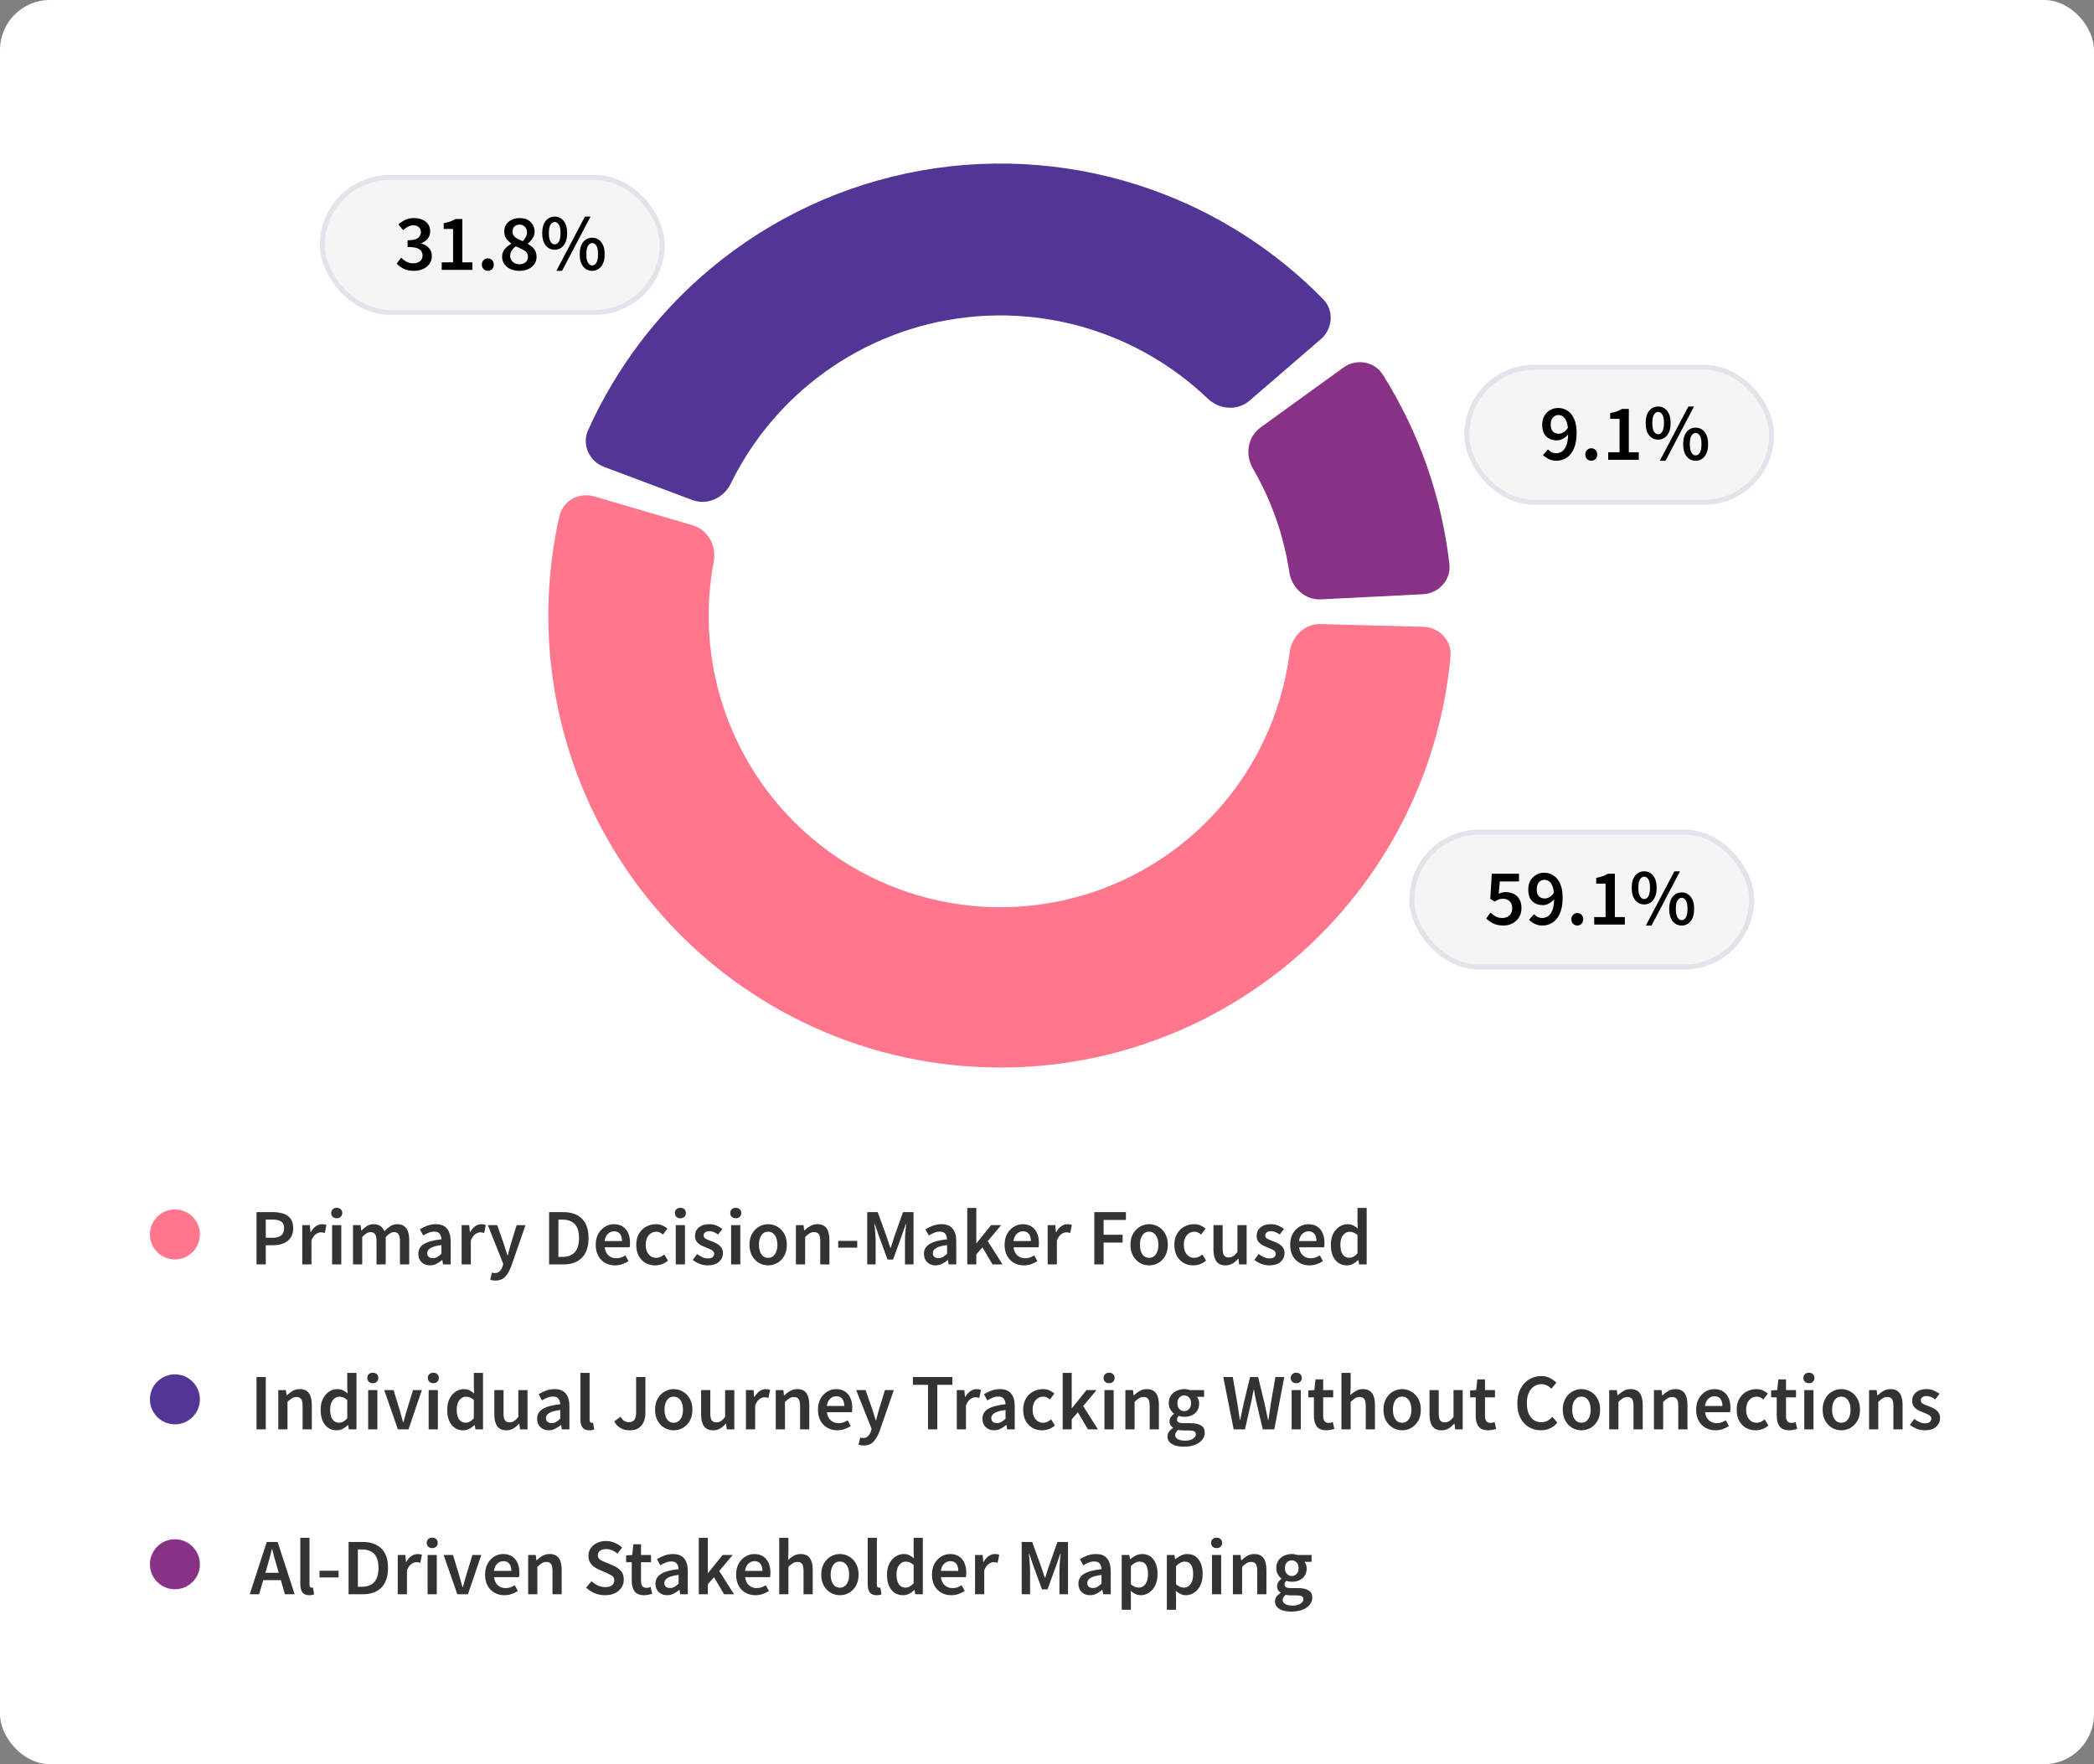 <svg width="419" height="353" viewBox="0 0 419 353" fill="none" xmlns="http://www.w3.org/2000/svg">
<rect x="0" y="0" width="419" height="353" fill="#808080" stroke="none"/>
<rect width="419" height="353" rx="10" fill="white"/>
<rect x="293" y="73" width="62" height="28" rx="14" fill="#F5F5F5"/>
<rect x="293.5" y="73.5" width="61" height="27" rx="13.5" stroke="#523594" stroke-opacity="0.1"/>
<path d="M310.288 84.96C310.288 85.557 310.427 86.011 310.704 86.32C310.992 86.629 311.392 86.784 311.904 86.784C312.203 86.784 312.512 86.693 312.832 86.512C313.163 86.32 313.461 86.016 313.728 85.6C313.632 84.704 313.413 84.053 313.072 83.648C312.731 83.243 312.309 83.04 311.808 83.04C311.392 83.04 311.035 83.205 310.736 83.536C310.437 83.867 310.288 84.341 310.288 84.96ZM311.472 92.192C310.864 92.192 310.336 92.08 309.888 91.856C309.44 91.632 309.061 91.36 308.752 91.04L309.744 89.92C309.936 90.144 310.176 90.331 310.464 90.48C310.763 90.619 311.067 90.688 311.376 90.688C311.803 90.688 312.192 90.571 312.544 90.336C312.896 90.101 313.184 89.712 313.408 89.168C313.632 88.613 313.755 87.867 313.776 86.928C313.477 87.291 313.125 87.579 312.72 87.792C312.315 88.005 311.925 88.112 311.552 88.112C310.677 88.112 309.963 87.856 309.408 87.344C308.864 86.821 308.592 86.027 308.592 84.96C308.592 84.277 308.736 83.691 309.024 83.2C309.323 82.699 309.712 82.315 310.192 82.048C310.683 81.771 311.216 81.632 311.792 81.632C312.453 81.632 313.061 81.808 313.616 82.16C314.181 82.512 314.629 83.056 314.96 83.792C315.301 84.517 315.472 85.451 315.472 86.592C315.472 87.904 315.285 88.976 314.912 89.808C314.539 90.629 314.048 91.232 313.44 91.616C312.832 92 312.176 92.192 311.472 92.192ZM318.411 92.192C318.08 92.192 317.798 92.075 317.563 91.84C317.328 91.605 317.211 91.307 317.211 90.944C317.211 90.581 317.328 90.283 317.563 90.048C317.798 89.813 318.08 89.696 318.411 89.696C318.752 89.696 319.035 89.813 319.259 90.048C319.483 90.283 319.595 90.581 319.595 90.944C319.595 91.307 319.483 91.605 319.259 91.84C319.035 92.075 318.752 92.192 318.411 92.192ZM321.793 92V90.496H324.065V83.808H322.193V82.656C322.695 82.56 323.132 82.448 323.505 82.32C323.879 82.181 324.225 82.016 324.545 81.824H325.921V90.496H327.921V92H321.793ZM331.789 87.968C331.053 87.968 330.45 87.68 329.981 87.104C329.522 86.517 329.293 85.696 329.293 84.64C329.293 83.595 329.522 82.784 329.981 82.208C330.45 81.632 331.053 81.344 331.789 81.344C332.525 81.344 333.122 81.632 333.581 82.208C334.05 82.784 334.285 83.595 334.285 84.64C334.285 85.696 334.05 86.517 333.581 87.104C333.122 87.68 332.525 87.968 331.789 87.968ZM331.789 86.896C332.13 86.896 332.407 86.715 332.621 86.352C332.845 85.989 332.957 85.419 332.957 84.64C332.957 83.851 332.845 83.285 332.621 82.944C332.407 82.592 332.13 82.416 331.789 82.416C331.458 82.416 331.181 82.592 330.957 82.944C330.733 83.285 330.621 83.851 330.621 84.64C330.621 85.419 330.733 85.989 330.957 86.352C331.181 86.715 331.458 86.896 331.789 86.896ZM332.125 92.192L337.837 81.344H338.957L333.261 92.192H332.125ZM339.293 92.192C338.557 92.192 337.954 91.904 337.485 91.328C337.026 90.741 336.797 89.92 336.797 88.864C336.797 87.819 337.026 87.008 337.485 86.432C337.954 85.856 338.557 85.568 339.293 85.568C340.029 85.568 340.626 85.856 341.085 86.432C341.554 87.008 341.789 87.819 341.789 88.864C341.789 89.92 341.554 90.741 341.085 91.328C340.626 91.904 340.029 92.192 339.293 92.192ZM339.293 91.12C339.634 91.12 339.911 90.939 340.125 90.576C340.349 90.213 340.461 89.643 340.461 88.864C340.461 88.075 340.349 87.509 340.125 87.168C339.911 86.816 339.634 86.64 339.293 86.64C338.962 86.64 338.685 86.816 338.461 87.168C338.237 87.509 338.125 88.075 338.125 88.864C338.125 89.643 338.237 90.213 338.461 90.576C338.685 90.939 338.962 91.12 339.293 91.12Z" fill="black"/>
<rect x="282" y="166" width="69" height="28" rx="14" fill="#F5F5F5"/>
<rect x="282.5" y="166.5" width="68" height="27" rx="13.5" stroke="#523594" stroke-opacity="0.1"/>
<path d="M300.856 185.192C300.035 185.192 299.341 185.053 298.776 184.776C298.221 184.488 297.757 184.157 297.384 183.784L298.232 182.6C298.541 182.888 298.888 183.144 299.272 183.368C299.656 183.581 300.104 183.688 300.616 183.688C301.181 183.688 301.651 183.517 302.024 183.176C302.397 182.835 302.584 182.355 302.584 181.736C302.584 181.128 302.413 180.659 302.072 180.328C301.731 179.997 301.277 179.832 300.712 179.832C300.381 179.832 300.104 179.88 299.88 179.976C299.656 180.061 299.389 180.205 299.08 180.408L298.2 179.848L298.504 174.824H303.944V176.376H300.104L299.896 178.84C300.109 178.733 300.317 178.653 300.52 178.6C300.733 178.536 300.973 178.504 301.24 178.504C301.827 178.504 302.36 178.616 302.84 178.84C303.32 179.064 303.704 179.411 303.992 179.88C304.291 180.349 304.44 180.952 304.44 181.688C304.44 182.424 304.269 183.053 303.928 183.576C303.597 184.099 303.16 184.499 302.616 184.776C302.072 185.053 301.485 185.192 300.856 185.192ZM307.491 177.96C307.491 178.557 307.63 179.011 307.907 179.32C308.195 179.629 308.595 179.784 309.107 179.784C309.406 179.784 309.715 179.693 310.035 179.512C310.366 179.32 310.664 179.016 310.931 178.6C310.835 177.704 310.616 177.053 310.275 176.648C309.934 176.243 309.512 176.04 309.011 176.04C308.595 176.04 308.238 176.205 307.939 176.536C307.64 176.867 307.491 177.341 307.491 177.96ZM308.675 185.192C308.067 185.192 307.539 185.08 307.091 184.856C306.643 184.632 306.264 184.36 305.955 184.04L306.947 182.92C307.139 183.144 307.379 183.331 307.667 183.48C307.966 183.619 308.27 183.688 308.579 183.688C309.006 183.688 309.395 183.571 309.747 183.336C310.099 183.101 310.387 182.712 310.611 182.168C310.835 181.613 310.958 180.867 310.979 179.928C310.68 180.291 310.328 180.579 309.923 180.792C309.518 181.005 309.128 181.112 308.755 181.112C307.88 181.112 307.166 180.856 306.611 180.344C306.067 179.821 305.795 179.027 305.795 177.96C305.795 177.277 305.939 176.691 306.227 176.2C306.526 175.699 306.915 175.315 307.395 175.048C307.886 174.771 308.419 174.632 308.995 174.632C309.656 174.632 310.264 174.808 310.819 175.16C311.384 175.512 311.832 176.056 312.163 176.792C312.504 177.517 312.675 178.451 312.675 179.592C312.675 180.904 312.488 181.976 312.115 182.808C311.742 183.629 311.251 184.232 310.643 184.616C310.035 185 309.379 185.192 308.675 185.192ZM315.614 185.192C315.284 185.192 315.001 185.075 314.766 184.84C314.532 184.605 314.414 184.307 314.414 183.944C314.414 183.581 314.532 183.283 314.766 183.048C315.001 182.813 315.284 182.696 315.614 182.696C315.956 182.696 316.238 182.813 316.462 183.048C316.686 183.283 316.798 183.581 316.798 183.944C316.798 184.307 316.686 184.605 316.462 184.84C316.238 185.075 315.956 185.192 315.614 185.192ZM318.997 185V183.496H321.269V176.808H319.397V175.656C319.898 175.56 320.335 175.448 320.709 175.32C321.082 175.181 321.429 175.016 321.749 174.824H323.125V183.496H325.125V185H318.997ZM328.992 180.968C328.256 180.968 327.653 180.68 327.184 180.104C326.725 179.517 326.496 178.696 326.496 177.64C326.496 176.595 326.725 175.784 327.184 175.208C327.653 174.632 328.256 174.344 328.992 174.344C329.728 174.344 330.325 174.632 330.784 175.208C331.253 175.784 331.488 176.595 331.488 177.64C331.488 178.696 331.253 179.517 330.784 180.104C330.325 180.68 329.728 180.968 328.992 180.968ZM328.992 179.896C329.333 179.896 329.61 179.715 329.824 179.352C330.048 178.989 330.16 178.419 330.16 177.64C330.16 176.851 330.048 176.285 329.824 175.944C329.61 175.592 329.333 175.416 328.992 175.416C328.661 175.416 328.384 175.592 328.16 175.944C327.936 176.285 327.824 176.851 327.824 177.64C327.824 178.419 327.936 178.989 328.16 179.352C328.384 179.715 328.661 179.896 328.992 179.896ZM329.328 185.192L335.04 174.344H336.16L330.464 185.192H329.328ZM336.496 185.192C335.76 185.192 335.157 184.904 334.688 184.328C334.229 183.741 334 182.92 334 181.864C334 180.819 334.229 180.008 334.688 179.432C335.157 178.856 335.76 178.568 336.496 178.568C337.232 178.568 337.829 178.856 338.288 179.432C338.757 180.008 338.992 180.819 338.992 181.864C338.992 182.92 338.757 183.741 338.288 184.328C337.829 184.904 337.232 185.192 336.496 185.192ZM336.496 184.12C336.837 184.12 337.114 183.939 337.328 183.576C337.552 183.213 337.664 182.643 337.664 181.864C337.664 181.075 337.552 180.509 337.328 180.168C337.114 179.816 336.837 179.64 336.496 179.64C336.165 179.64 335.888 179.816 335.664 180.168C335.44 180.509 335.328 181.075 335.328 181.864C335.328 182.643 335.44 183.213 335.664 183.576C335.888 183.939 336.165 184.12 336.496 184.12Z" fill="black"/>
<rect x="64" y="35" width="69" height="28" rx="14" fill="#F5F5F5"/>
<rect x="64.5" y="35.5" width="68" height="27" rx="13.5" stroke="#523594" stroke-opacity="0.1"/>
<path d="M82.84 54.192C82.019 54.192 81.325 54.053 80.76 53.776C80.205 53.488 79.747 53.147 79.384 52.752L80.264 51.568C80.573 51.877 80.925 52.144 81.32 52.368C81.715 52.581 82.168 52.688 82.68 52.688C83.235 52.688 83.683 52.555 84.024 52.288C84.376 52.011 84.552 51.632 84.552 51.152C84.552 50.8 84.461 50.496 84.28 50.24C84.109 49.973 83.805 49.771 83.368 49.632C82.941 49.493 82.339 49.424 81.56 49.424V48.08C82.563 48.08 83.256 47.925 83.64 47.616C84.024 47.307 84.216 46.917 84.216 46.448C84.216 46.021 84.083 45.691 83.816 45.456C83.549 45.211 83.181 45.088 82.712 45.088C82.317 45.088 81.955 45.179 81.624 45.36C81.293 45.531 80.973 45.76 80.664 46.048L79.72 44.912C80.157 44.528 80.621 44.219 81.112 43.984C81.613 43.749 82.168 43.632 82.776 43.632C83.757 43.632 84.552 43.867 85.16 44.336C85.768 44.795 86.072 45.456 86.072 46.32C86.072 46.885 85.912 47.365 85.592 47.76C85.283 48.144 84.851 48.443 84.296 48.656V48.72C84.893 48.88 85.395 49.173 85.8 49.6C86.205 50.027 86.408 50.576 86.408 51.248C86.408 51.867 86.243 52.395 85.912 52.832C85.592 53.269 85.16 53.605 84.616 53.84C84.083 54.075 83.491 54.192 82.84 54.192ZM88.387 54V52.496H90.659V45.808H88.787V44.656C89.288 44.56 89.726 44.448 90.099 44.32C90.472 44.181 90.819 44.016 91.139 43.824H92.515V52.496H94.515V54H88.387ZM97.614 54.192C97.284 54.192 97.001 54.075 96.766 53.84C96.532 53.605 96.414 53.307 96.414 52.944C96.414 52.581 96.532 52.283 96.766 52.048C97.001 51.813 97.284 51.696 97.614 51.696C97.956 51.696 98.238 51.813 98.462 52.048C98.686 52.283 98.798 52.581 98.798 52.944C98.798 53.307 98.686 53.605 98.462 53.84C98.238 54.075 97.956 54.192 97.614 54.192ZM103.924 54.192C103.263 54.192 102.671 54.075 102.149 53.84C101.626 53.595 101.215 53.264 100.917 52.848C100.618 52.432 100.469 51.947 100.469 51.392C100.469 50.763 100.655 50.235 101.029 49.808C101.402 49.381 101.829 49.04 102.309 48.784V48.72C101.914 48.443 101.578 48.112 101.301 47.728C101.034 47.333 100.901 46.869 100.901 46.336C100.901 45.781 101.034 45.307 101.301 44.912C101.567 44.507 101.93 44.192 102.389 43.968C102.858 43.744 103.386 43.632 103.973 43.632C104.89 43.632 105.615 43.888 106.149 44.4C106.693 44.901 106.965 45.563 106.965 46.384C106.965 46.885 106.821 47.339 106.533 47.744C106.245 48.149 105.935 48.475 105.605 48.72V48.784C106.074 49.051 106.485 49.387 106.837 49.792C107.189 50.197 107.365 50.741 107.365 51.424C107.365 51.947 107.221 52.416 106.933 52.832C106.645 53.248 106.245 53.579 105.733 53.824C105.221 54.069 104.618 54.192 103.924 54.192ZM104.597 48.256C104.874 47.979 105.082 47.696 105.221 47.408C105.37 47.12 105.445 46.816 105.445 46.496C105.445 46.048 105.311 45.68 105.045 45.392C104.778 45.093 104.41 44.944 103.941 44.944C103.546 44.944 103.215 45.067 102.949 45.312C102.682 45.557 102.549 45.899 102.549 46.336C102.549 46.677 102.639 46.965 102.821 47.2C103.002 47.424 103.247 47.621 103.557 47.792C103.877 47.952 104.223 48.107 104.597 48.256ZM103.957 52.88C104.447 52.88 104.847 52.747 105.157 52.48C105.477 52.203 105.637 51.829 105.637 51.36C105.637 50.987 105.525 50.683 105.301 50.448C105.087 50.213 104.794 50.011 104.421 49.84C104.058 49.659 103.647 49.477 103.189 49.296C102.869 49.531 102.602 49.808 102.389 50.128C102.186 50.448 102.085 50.805 102.085 51.2C102.085 51.701 102.266 52.107 102.629 52.416C102.991 52.725 103.434 52.88 103.957 52.88ZM110.992 49.968C110.256 49.968 109.653 49.68 109.184 49.104C108.725 48.517 108.496 47.696 108.496 46.64C108.496 45.595 108.725 44.784 109.184 44.208C109.653 43.632 110.256 43.344 110.992 43.344C111.728 43.344 112.325 43.632 112.784 44.208C113.253 44.784 113.488 45.595 113.488 46.64C113.488 47.696 113.253 48.517 112.784 49.104C112.325 49.68 111.728 49.968 110.992 49.968ZM110.992 48.896C111.333 48.896 111.61 48.715 111.824 48.352C112.048 47.989 112.16 47.419 112.16 46.64C112.16 45.851 112.048 45.285 111.824 44.944C111.61 44.592 111.333 44.416 110.992 44.416C110.661 44.416 110.384 44.592 110.16 44.944C109.936 45.285 109.824 45.851 109.824 46.64C109.824 47.419 109.936 47.989 110.16 48.352C110.384 48.715 110.661 48.896 110.992 48.896ZM111.328 54.192L117.04 43.344H118.16L112.464 54.192H111.328ZM118.496 54.192C117.76 54.192 117.157 53.904 116.688 53.328C116.229 52.741 116 51.92 116 50.864C116 49.819 116.229 49.008 116.688 48.432C117.157 47.856 117.76 47.568 118.496 47.568C119.232 47.568 119.829 47.856 120.288 48.432C120.757 49.008 120.992 49.819 120.992 50.864C120.992 51.92 120.757 52.741 120.288 53.328C119.829 53.904 119.232 54.192 118.496 54.192ZM118.496 53.12C118.837 53.12 119.114 52.939 119.328 52.576C119.552 52.213 119.664 51.643 119.664 50.864C119.664 50.075 119.552 49.509 119.328 49.168C119.114 48.816 118.837 48.64 118.496 48.64C118.165 48.64 117.888 48.816 117.664 49.168C117.44 49.509 117.328 50.075 117.328 50.864C117.328 51.643 117.44 52.213 117.664 52.576C117.888 52.939 118.165 53.12 118.496 53.12Z" fill="black"/>
<circle cx="35" cy="247" r="5" fill="#FF768D"/>
<path opacity="0.8" d="M51.328 253V242.536H54.624C55.403 242.536 56.096 242.637 56.704 242.84C57.312 243.043 57.792 243.379 58.144 243.848C58.496 244.317 58.672 244.957 58.672 245.768C58.672 246.536 58.496 247.171 58.144 247.672C57.792 248.173 57.317 248.547 56.72 248.792C56.123 249.037 55.445 249.16 54.688 249.16H53.184V253H51.328ZM53.184 247.672H54.544C56.08 247.672 56.848 247.037 56.848 245.768C56.848 245.107 56.645 244.653 56.24 244.408C55.845 244.152 55.259 244.024 54.48 244.024H53.184V247.672ZM60.48 253V245.144H62.001L62.129 246.536H62.193C62.47 246.024 62.806 245.635 63.2 245.368C63.595 245.091 64.001 244.952 64.416 244.952C64.79 244.952 65.088 245.005 65.312 245.112L64.993 246.712C64.854 246.669 64.726 246.637 64.609 246.616C64.491 246.595 64.347 246.584 64.177 246.584C63.867 246.584 63.542 246.707 63.2 246.952C62.859 247.187 62.566 247.603 62.321 248.2V253H60.48ZM66.449 253V245.144H68.289V253H66.449ZM67.377 243.768C67.047 243.768 66.78 243.672 66.577 243.48C66.375 243.288 66.273 243.032 66.273 242.712C66.273 242.403 66.375 242.152 66.577 241.96C66.78 241.768 67.047 241.672 67.377 241.672C67.708 241.672 67.975 241.768 68.177 241.96C68.38 242.152 68.481 242.403 68.481 242.712C68.481 243.032 68.38 243.288 68.177 243.48C67.975 243.672 67.708 243.768 67.377 243.768ZM70.637 253V245.144H72.157L72.285 246.216H72.349C72.679 245.864 73.037 245.565 73.421 245.32C73.815 245.075 74.258 244.952 74.749 244.952C75.325 244.952 75.783 245.08 76.125 245.336C76.477 245.581 76.743 245.923 76.925 246.36C77.298 245.955 77.687 245.619 78.093 245.352C78.509 245.085 78.962 244.952 79.453 244.952C80.285 244.952 80.898 245.224 81.293 245.768C81.687 246.312 81.885 247.08 81.885 248.072V253H80.029V248.312C80.029 247.661 79.927 247.203 79.725 246.936C79.533 246.669 79.234 246.536 78.829 246.536C78.338 246.536 77.789 246.861 77.181 247.512V253H75.341V248.312C75.341 247.661 75.239 247.203 75.037 246.936C74.845 246.669 74.541 246.536 74.125 246.536C73.634 246.536 73.085 246.861 72.477 247.512V253H70.637ZM86.025 253.192C85.343 253.192 84.782 252.979 84.345 252.552C83.918 252.125 83.705 251.571 83.705 250.888C83.705 250.045 84.073 249.395 84.809 248.936C85.545 248.467 86.719 248.147 88.329 247.976C88.319 247.56 88.207 247.203 87.993 246.904C87.79 246.595 87.422 246.44 86.889 246.44C86.505 246.44 86.126 246.515 85.753 246.664C85.391 246.813 85.033 246.995 84.681 247.208L84.009 245.976C84.447 245.699 84.937 245.459 85.481 245.256C86.036 245.053 86.623 244.952 87.241 244.952C88.222 244.952 88.953 245.245 89.433 245.832C89.924 246.408 90.169 247.245 90.169 248.344V253H88.649L88.521 252.136H88.457C88.105 252.435 87.727 252.685 87.321 252.888C86.927 253.091 86.495 253.192 86.025 253.192ZM86.617 251.752C86.937 251.752 87.225 251.677 87.481 251.528C87.748 251.368 88.031 251.155 88.329 250.888V249.128C87.263 249.267 86.521 249.475 86.105 249.752C85.689 250.019 85.481 250.349 85.481 250.744C85.481 251.096 85.588 251.352 85.801 251.512C86.014 251.672 86.287 251.752 86.617 251.752ZM92.371 253V245.144H93.891L94.019 246.536H94.083C94.361 246.024 94.697 245.635 95.091 245.368C95.486 245.091 95.891 244.952 96.307 244.952C96.68 244.952 96.979 245.005 97.203 245.112L96.883 246.712C96.745 246.669 96.617 246.637 96.499 246.616C96.382 246.595 96.238 246.584 96.067 246.584C95.758 246.584 95.433 246.707 95.091 246.952C94.75 247.187 94.457 247.603 94.211 248.2V253H92.371ZM99.118 256.232C98.904 256.232 98.718 256.216 98.558 256.184C98.398 256.152 98.243 256.115 98.094 256.072L98.43 254.632C98.504 254.653 98.59 254.675 98.686 254.696C98.793 254.728 98.894 254.744 98.99 254.744C99.406 254.744 99.737 254.616 99.982 254.36C100.238 254.115 100.43 253.795 100.558 253.4L100.702 252.904L97.614 245.144H99.486L100.846 249C100.963 249.341 101.075 249.704 101.182 250.088C101.299 250.461 101.417 250.835 101.534 251.208H101.598C101.694 250.845 101.79 250.477 101.886 250.104C101.993 249.72 102.094 249.352 102.19 249L103.374 245.144H105.15L102.302 253.352C101.971 254.237 101.571 254.936 101.102 255.448C100.633 255.971 99.971 256.232 99.118 256.232ZM109.875 253V242.536H112.675C114.275 242.536 115.523 242.968 116.419 243.832C117.315 244.696 117.763 245.992 117.763 247.72C117.763 249.459 117.32 250.776 116.435 251.672C115.55 252.557 114.328 253 112.771 253H109.875ZM111.731 251.496H112.547C113.603 251.496 114.419 251.192 114.995 250.584C115.571 249.965 115.859 249.011 115.859 247.72C115.859 246.44 115.571 245.507 114.995 244.92C114.419 244.333 113.603 244.04 112.547 244.04H111.731V251.496ZM123.075 253.192C122.35 253.192 121.694 253.032 121.107 252.712C120.52 252.381 120.056 251.912 119.715 251.304C119.374 250.685 119.203 249.944 119.203 249.08C119.203 248.227 119.374 247.491 119.715 246.872C120.067 246.253 120.52 245.779 121.075 245.448C121.63 245.117 122.211 244.952 122.819 244.952C123.534 244.952 124.131 245.112 124.611 245.432C125.091 245.741 125.454 246.179 125.699 246.744C125.944 247.299 126.067 247.944 126.067 248.68C126.067 249.064 126.04 249.363 125.987 249.576H120.995C121.08 250.269 121.331 250.808 121.747 251.192C122.163 251.576 122.686 251.768 123.315 251.768C123.656 251.768 123.971 251.72 124.259 251.624C124.558 251.517 124.851 251.373 125.139 251.192L125.763 252.344C125.39 252.589 124.974 252.792 124.515 252.952C124.056 253.112 123.576 253.192 123.075 253.192ZM120.979 248.328H124.467C124.467 247.72 124.334 247.245 124.067 246.904C123.8 246.552 123.4 246.376 122.867 246.376C122.408 246.376 121.998 246.547 121.635 246.888C121.283 247.219 121.064 247.699 120.979 248.328ZM131.104 253.192C130.39 253.192 129.744 253.032 129.168 252.712C128.603 252.381 128.15 251.912 127.808 251.304C127.478 250.685 127.312 249.944 127.312 249.08C127.312 248.205 127.494 247.464 127.856 246.856C128.219 246.237 128.699 245.768 129.296 245.448C129.904 245.117 130.555 244.952 131.248 244.952C131.75 244.952 132.187 245.037 132.56 245.208C132.934 245.379 133.264 245.587 133.552 245.832L132.656 247.032C132.454 246.851 132.246 246.712 132.032 246.616C131.819 246.509 131.59 246.456 131.344 246.456C130.715 246.456 130.198 246.696 129.792 247.176C129.398 247.656 129.2 248.291 129.2 249.08C129.2 249.859 129.392 250.488 129.776 250.968C130.171 251.448 130.678 251.688 131.296 251.688C131.606 251.688 131.894 251.624 132.16 251.496C132.438 251.357 132.688 251.197 132.912 251.016L133.664 252.232C133.302 252.552 132.896 252.792 132.448 252.952C132 253.112 131.552 253.192 131.104 253.192ZM135.215 253V245.144H137.055V253H135.215ZM136.143 243.768C135.812 243.768 135.546 243.672 135.343 243.48C135.14 243.288 135.039 243.032 135.039 242.712C135.039 242.403 135.14 242.152 135.343 241.96C135.546 241.768 135.812 241.672 136.143 241.672C136.474 241.672 136.74 241.768 136.943 241.96C137.146 242.152 137.247 242.403 137.247 242.712C137.247 243.032 137.146 243.288 136.943 243.48C136.74 243.672 136.474 243.768 136.143 243.768ZM141.594 253.192C141.061 253.192 140.528 253.091 139.994 252.888C139.461 252.675 139.002 252.413 138.618 252.104L139.482 250.92C139.834 251.187 140.186 251.4 140.538 251.56C140.89 251.72 141.264 251.8 141.658 251.8C142.085 251.8 142.4 251.709 142.602 251.528C142.805 251.347 142.906 251.123 142.906 250.856C142.906 250.632 142.821 250.451 142.65 250.312C142.49 250.163 142.282 250.035 142.026 249.928C141.77 249.811 141.504 249.699 141.226 249.592C140.885 249.464 140.544 249.309 140.202 249.128C139.872 248.936 139.6 248.696 139.386 248.408C139.173 248.109 139.066 247.741 139.066 247.304C139.066 246.611 139.322 246.045 139.834 245.608C140.346 245.171 141.04 244.952 141.914 244.952C142.469 244.952 142.965 245.048 143.402 245.24C143.84 245.432 144.218 245.651 144.538 245.896L143.69 247.016C143.413 246.813 143.13 246.653 142.842 246.536C142.565 246.408 142.272 246.344 141.962 246.344C141.568 246.344 141.274 246.429 141.082 246.6C140.89 246.76 140.794 246.963 140.794 247.208C140.794 247.517 140.954 247.752 141.274 247.912C141.594 248.072 141.968 248.227 142.394 248.376C142.757 248.504 143.109 248.664 143.45 248.856C143.792 249.037 144.074 249.277 144.298 249.576C144.533 249.875 144.65 250.269 144.65 250.76C144.65 251.432 144.389 252.008 143.866 252.488C143.344 252.957 142.586 253.192 141.594 253.192ZM146.293 253V245.144H148.133V253H146.293ZM147.221 243.768C146.89 243.768 146.624 243.672 146.421 243.48C146.218 243.288 146.117 243.032 146.117 242.712C146.117 242.403 146.218 242.152 146.421 241.96C146.624 241.768 146.89 241.672 147.221 241.672C147.552 241.672 147.818 241.768 148.021 241.96C148.224 242.152 148.325 242.403 148.325 242.712C148.325 243.032 148.224 243.288 148.021 243.48C147.818 243.672 147.552 243.768 147.221 243.768ZM153.697 253.192C153.046 253.192 152.438 253.032 151.873 252.712C151.307 252.381 150.849 251.912 150.497 251.304C150.145 250.685 149.969 249.944 149.969 249.08C149.969 248.205 150.145 247.464 150.497 246.856C150.849 246.237 151.307 245.768 151.873 245.448C152.438 245.117 153.046 244.952 153.697 244.952C154.358 244.952 154.971 245.117 155.537 245.448C156.102 245.768 156.561 246.237 156.913 246.856C157.265 247.464 157.441 248.205 157.441 249.08C157.441 249.944 157.265 250.685 156.913 251.304C156.561 251.912 156.102 252.381 155.537 252.712C154.971 253.032 154.358 253.192 153.697 253.192ZM153.697 251.688C154.273 251.688 154.726 251.448 155.057 250.968C155.387 250.488 155.553 249.859 155.553 249.08C155.553 248.291 155.387 247.656 155.057 247.176C154.726 246.696 154.273 246.456 153.697 246.456C153.121 246.456 152.667 246.696 152.337 247.176C152.017 247.656 151.857 248.291 151.857 249.08C151.857 249.859 152.017 250.488 152.337 250.968C152.667 251.448 153.121 251.688 153.697 251.688ZM159.262 253V245.144H160.782L160.91 246.2H160.974C161.326 245.859 161.71 245.565 162.126 245.32C162.542 245.075 163.016 244.952 163.55 244.952C164.392 244.952 165.006 245.224 165.39 245.768C165.774 246.312 165.966 247.08 165.966 248.072V253H164.126V248.312C164.126 247.661 164.03 247.203 163.838 246.936C163.646 246.669 163.331 246.536 162.894 246.536C162.552 246.536 162.248 246.621 161.982 246.792C161.726 246.952 161.432 247.192 161.102 247.512V253H159.262ZM167.719 249.64V248.296H171.527V249.64H167.719ZM173.531 253V242.536H175.627L177.483 247.656C177.6 247.987 177.712 248.328 177.819 248.68C177.936 249.021 178.048 249.363 178.155 249.704H178.219C178.336 249.363 178.448 249.021 178.555 248.68C178.662 248.328 178.768 247.987 178.875 247.656L180.683 242.536H182.795V253H181.083V248.216C181.083 247.885 181.094 247.528 181.115 247.144C181.147 246.749 181.179 246.355 181.211 245.96C181.254 245.565 181.291 245.208 181.323 244.888H181.259L180.411 247.32L178.699 252.024H177.595L175.867 247.32L175.035 244.888H174.971C175.003 245.208 175.035 245.565 175.067 245.96C175.11 246.355 175.142 246.749 175.163 247.144C175.195 247.528 175.211 247.885 175.211 248.216V253H173.531ZM187.197 253.192C186.514 253.192 185.954 252.979 185.517 252.552C185.09 252.125 184.877 251.571 184.877 250.888C184.877 250.045 185.245 249.395 185.981 248.936C186.717 248.467 187.89 248.147 189.501 247.976C189.49 247.56 189.378 247.203 189.165 246.904C188.962 246.595 188.594 246.44 188.061 246.44C187.677 246.44 187.298 246.515 186.925 246.664C186.562 246.813 186.205 246.995 185.853 247.208L185.181 245.976C185.618 245.699 186.109 245.459 186.653 245.256C187.208 245.053 187.794 244.952 188.413 244.952C189.394 244.952 190.125 245.245 190.605 245.832C191.096 246.408 191.341 247.245 191.341 248.344V253H189.821L189.693 252.136H189.629C189.277 252.435 188.898 252.685 188.493 252.888C188.098 253.091 187.666 253.192 187.197 253.192ZM187.789 251.752C188.109 251.752 188.397 251.677 188.653 251.528C188.92 251.368 189.202 251.155 189.501 250.888V249.128C188.434 249.267 187.693 249.475 187.277 249.752C186.861 250.019 186.653 250.349 186.653 250.744C186.653 251.096 186.76 251.352 186.973 251.512C187.186 251.672 187.458 251.752 187.789 251.752ZM193.543 253V241.704H195.351V248.76H195.399L198.311 245.144H200.327L197.639 248.344L200.599 253H198.599L196.583 249.592L195.351 251V253H193.543ZM204.887 253.192C204.162 253.192 203.506 253.032 202.919 252.712C202.333 252.381 201.869 251.912 201.527 251.304C201.186 250.685 201.015 249.944 201.015 249.08C201.015 248.227 201.186 247.491 201.527 246.872C201.879 246.253 202.333 245.779 202.887 245.448C203.442 245.117 204.023 244.952 204.631 244.952C205.346 244.952 205.943 245.112 206.423 245.432C206.903 245.741 207.266 246.179 207.511 246.744C207.757 247.299 207.879 247.944 207.879 248.68C207.879 249.064 207.853 249.363 207.799 249.576H202.807C202.893 250.269 203.143 250.808 203.559 251.192C203.975 251.576 204.498 251.768 205.127 251.768C205.469 251.768 205.783 251.72 206.071 251.624C206.37 251.517 206.663 251.373 206.951 251.192L207.575 252.344C207.202 252.589 206.786 252.792 206.327 252.952C205.869 253.112 205.389 253.192 204.887 253.192ZM202.791 248.328H206.279C206.279 247.72 206.146 247.245 205.879 246.904C205.613 246.552 205.213 246.376 204.679 246.376C204.221 246.376 203.81 246.547 203.447 246.888C203.095 247.219 202.877 247.699 202.791 248.328ZM209.637 253V245.144H211.157L211.285 246.536H211.349C211.626 246.024 211.962 245.635 212.357 245.368C212.751 245.091 213.157 244.952 213.573 244.952C213.946 244.952 214.245 245.005 214.469 245.112L214.149 246.712C214.01 246.669 213.882 246.637 213.765 246.616C213.647 246.595 213.503 246.584 213.333 246.584C213.023 246.584 212.698 246.707 212.357 246.952C212.015 247.187 211.722 247.603 211.477 248.2V253H209.637ZM218.969 253V242.536H225.289V244.104H220.825V247.064H224.633V248.632H220.825V253H218.969ZM229.931 253.192C229.28 253.192 228.672 253.032 228.107 252.712C227.542 252.381 227.083 251.912 226.731 251.304C226.379 250.685 226.203 249.944 226.203 249.08C226.203 248.205 226.379 247.464 226.731 246.856C227.083 246.237 227.542 245.768 228.107 245.448C228.672 245.117 229.28 244.952 229.931 244.952C230.592 244.952 231.206 245.117 231.771 245.448C232.336 245.768 232.795 246.237 233.147 246.856C233.499 247.464 233.675 248.205 233.675 249.08C233.675 249.944 233.499 250.685 233.147 251.304C232.795 251.912 232.336 252.381 231.771 252.712C231.206 253.032 230.592 253.192 229.931 253.192ZM229.931 251.688C230.507 251.688 230.96 251.448 231.291 250.968C231.622 250.488 231.787 249.859 231.787 249.08C231.787 248.291 231.622 247.656 231.291 247.176C230.96 246.696 230.507 246.456 229.931 246.456C229.355 246.456 228.902 246.696 228.571 247.176C228.251 247.656 228.091 248.291 228.091 249.08C228.091 249.859 228.251 250.488 228.571 250.968C228.902 251.448 229.355 251.688 229.931 251.688ZM238.776 253.192C238.061 253.192 237.416 253.032 236.84 252.712C236.275 252.381 235.821 251.912 235.48 251.304C235.149 250.685 234.984 249.944 234.984 249.08C234.984 248.205 235.165 247.464 235.528 246.856C235.891 246.237 236.371 245.768 236.968 245.448C237.576 245.117 238.227 244.952 238.92 244.952C239.421 244.952 239.859 245.037 240.232 245.208C240.605 245.379 240.936 245.587 241.224 245.832L240.328 247.032C240.125 246.851 239.917 246.712 239.704 246.616C239.491 246.509 239.261 246.456 239.016 246.456C238.387 246.456 237.869 246.696 237.464 247.176C237.069 247.656 236.872 248.291 236.872 249.08C236.872 249.859 237.064 250.488 237.448 250.968C237.843 251.448 238.349 251.688 238.968 251.688C239.277 251.688 239.565 251.624 239.832 251.496C240.109 251.357 240.36 251.197 240.584 251.016L241.336 252.232C240.973 252.552 240.568 252.792 240.12 252.952C239.672 253.112 239.224 253.192 238.776 253.192ZM245.223 253.192C244.38 253.192 243.767 252.92 243.383 252.376C242.999 251.832 242.807 251.064 242.807 250.072V245.144H244.647V249.832C244.647 250.483 244.743 250.941 244.935 251.208C245.127 251.475 245.436 251.608 245.863 251.608C246.204 251.608 246.503 251.523 246.759 251.352C247.025 251.181 247.308 250.904 247.607 250.52V245.144H249.447V253H247.943L247.799 251.848H247.751C247.409 252.253 247.036 252.579 246.631 252.824C246.225 253.069 245.756 253.192 245.223 253.192ZM253.969 253.192C253.436 253.192 252.903 253.091 252.369 252.888C251.836 252.675 251.377 252.413 250.993 252.104L251.857 250.92C252.209 251.187 252.561 251.4 252.913 251.56C253.265 251.72 253.639 251.8 254.033 251.8C254.46 251.8 254.775 251.709 254.977 251.528C255.18 251.347 255.281 251.123 255.281 250.856C255.281 250.632 255.196 250.451 255.025 250.312C254.865 250.163 254.657 250.035 254.401 249.928C254.145 249.811 253.879 249.699 253.601 249.592C253.26 249.464 252.919 249.309 252.577 249.128C252.247 248.936 251.975 248.696 251.761 248.408C251.548 248.109 251.441 247.741 251.441 247.304C251.441 246.611 251.697 246.045 252.209 245.608C252.721 245.171 253.415 244.952 254.289 244.952C254.844 244.952 255.34 245.048 255.777 245.24C256.215 245.432 256.593 245.651 256.913 245.896L256.065 247.016C255.788 246.813 255.505 246.653 255.217 246.536C254.94 246.408 254.647 246.344 254.337 246.344C253.943 246.344 253.649 246.429 253.457 246.6C253.265 246.76 253.169 246.963 253.169 247.208C253.169 247.517 253.329 247.752 253.649 247.912C253.969 248.072 254.343 248.227 254.769 248.376C255.132 248.504 255.484 248.664 255.825 248.856C256.167 249.037 256.449 249.277 256.673 249.576C256.908 249.875 257.025 250.269 257.025 250.76C257.025 251.432 256.764 252.008 256.241 252.488C255.719 252.957 254.961 253.192 253.969 253.192ZM262.028 253.192C261.303 253.192 260.647 253.032 260.06 252.712C259.473 252.381 259.009 251.912 258.668 251.304C258.327 250.685 258.156 249.944 258.156 249.08C258.156 248.227 258.327 247.491 258.668 246.872C259.02 246.253 259.473 245.779 260.028 245.448C260.583 245.117 261.164 244.952 261.772 244.952C262.487 244.952 263.084 245.112 263.564 245.432C264.044 245.741 264.407 246.179 264.652 246.744C264.897 247.299 265.02 247.944 265.02 248.68C265.02 249.064 264.993 249.363 264.94 249.576H259.948C260.033 250.269 260.284 250.808 260.7 251.192C261.116 251.576 261.639 251.768 262.268 251.768C262.609 251.768 262.924 251.72 263.212 251.624C263.511 251.517 263.804 251.373 264.092 251.192L264.716 252.344C264.343 252.589 263.927 252.792 263.468 252.952C263.009 253.112 262.529 253.192 262.028 253.192ZM259.932 248.328H263.42C263.42 247.72 263.287 247.245 263.02 246.904C262.753 246.552 262.353 246.376 261.82 246.376C261.361 246.376 260.951 246.547 260.588 246.888C260.236 247.219 260.017 247.699 259.932 248.328ZM269.529 253.192C268.548 253.192 267.764 252.829 267.177 252.104C266.591 251.379 266.297 250.371 266.297 249.08C266.297 248.227 266.452 247.491 266.761 246.872C267.081 246.253 267.497 245.779 268.009 245.448C268.521 245.117 269.06 244.952 269.625 244.952C270.073 244.952 270.452 245.032 270.761 245.192C271.081 245.341 271.391 245.549 271.689 245.816L271.625 244.552V241.704H273.465V253H271.945L271.817 252.152H271.753C271.465 252.44 271.129 252.685 270.745 252.888C270.361 253.091 269.956 253.192 269.529 253.192ZM269.977 251.672C270.564 251.672 271.113 251.379 271.625 250.792V247.128C271.359 246.883 271.092 246.712 270.825 246.616C270.559 246.52 270.292 246.472 270.025 246.472C269.524 246.472 269.092 246.701 268.729 247.16C268.377 247.608 268.201 248.243 268.201 249.064C268.201 249.907 268.356 250.552 268.665 251C268.975 251.448 269.412 251.672 269.977 251.672Z" fill="black"/>
<circle cx="35" cy="280" r="5" fill="#523594"/>
<path opacity="0.8" d="M51.328 286V275.536H53.184V286H51.328ZM55.684 286V278.144H57.204L57.332 279.2H57.396C57.748 278.859 58.132 278.565 58.548 278.32C58.964 278.075 59.438 277.952 59.972 277.952C60.814 277.952 61.428 278.224 61.812 278.768C62.196 279.312 62.388 280.08 62.388 281.072V286H60.548V281.312C60.548 280.661 60.452 280.203 60.26 279.936C60.068 279.669 59.753 279.536 59.316 279.536C58.974 279.536 58.67 279.621 58.404 279.792C58.148 279.952 57.854 280.192 57.524 280.512V286H55.684ZM67.389 286.192C66.407 286.192 65.623 285.829 65.037 285.104C64.45 284.379 64.157 283.371 64.157 282.08C64.157 281.227 64.311 280.491 64.621 279.872C64.941 279.253 65.357 278.779 65.869 278.448C66.381 278.117 66.919 277.952 67.485 277.952C67.933 277.952 68.311 278.032 68.621 278.192C68.941 278.341 69.25 278.549 69.549 278.816L69.485 277.552V274.704H71.325V286H69.805L69.677 285.152H69.613C69.325 285.44 68.989 285.685 68.605 285.888C68.221 286.091 67.815 286.192 67.389 286.192ZM67.837 284.672C68.423 284.672 68.973 284.379 69.485 283.792V280.128C69.218 279.883 68.951 279.712 68.685 279.616C68.418 279.52 68.151 279.472 67.885 279.472C67.383 279.472 66.951 279.701 66.589 280.16C66.237 280.608 66.061 281.243 66.061 282.064C66.061 282.907 66.215 283.552 66.525 284C66.834 284.448 67.271 284.672 67.837 284.672ZM73.668 286V278.144H75.508V286H73.668ZM74.596 276.768C74.265 276.768 73.999 276.672 73.796 276.48C73.593 276.288 73.492 276.032 73.492 275.712C73.492 275.403 73.593 275.152 73.796 274.96C73.999 274.768 74.265 274.672 74.596 274.672C74.927 274.672 75.193 274.768 75.396 274.96C75.599 275.152 75.7 275.403 75.7 275.712C75.7 276.032 75.599 276.288 75.396 276.48C75.193 276.672 74.927 276.768 74.596 276.768ZM79.615 286L76.879 278.144H78.751L79.999 282.224C80.106 282.608 80.213 282.997 80.32 283.392C80.437 283.787 80.549 284.187 80.656 284.592H80.719C80.837 284.187 80.949 283.787 81.055 283.392C81.173 282.997 81.285 282.608 81.391 282.224L82.639 278.144H84.415L81.743 286H79.615ZM85.777 286V278.144H87.617V286H85.777ZM86.705 276.768C86.375 276.768 86.108 276.672 85.905 276.48C85.703 276.288 85.601 276.032 85.601 275.712C85.601 275.403 85.703 275.152 85.905 274.96C86.108 274.768 86.375 274.672 86.705 274.672C87.036 274.672 87.303 274.768 87.505 274.96C87.708 275.152 87.809 275.403 87.809 275.712C87.809 276.032 87.708 276.288 87.505 276.48C87.303 276.672 87.036 276.768 86.705 276.768ZM92.717 286.192C91.736 286.192 90.951 285.829 90.365 285.104C89.778 284.379 89.485 283.371 89.485 282.08C89.485 281.227 89.639 280.491 89.949 279.872C90.269 279.253 90.685 278.779 91.197 278.448C91.709 278.117 92.248 277.952 92.813 277.952C93.261 277.952 93.639 278.032 93.949 278.192C94.269 278.341 94.578 278.549 94.877 278.816L94.813 277.552V274.704H96.653V286H95.133L95.005 285.152H94.941C94.653 285.44 94.317 285.685 93.933 285.888C93.549 286.091 93.144 286.192 92.717 286.192ZM93.165 284.672C93.751 284.672 94.301 284.379 94.813 283.792V280.128C94.546 279.883 94.279 279.712 94.013 279.616C93.746 279.52 93.48 279.472 93.213 279.472C92.712 279.472 92.279 279.701 91.917 280.16C91.565 280.608 91.389 281.243 91.389 282.064C91.389 282.907 91.543 283.552 91.853 284C92.162 284.448 92.6 284.672 93.165 284.672ZM101.332 286.192C100.489 286.192 99.876 285.92 99.492 285.376C99.108 284.832 98.916 284.064 98.916 283.072V278.144H100.756V282.832C100.756 283.483 100.852 283.941 101.044 284.208C101.236 284.475 101.545 284.608 101.972 284.608C102.313 284.608 102.612 284.523 102.868 284.352C103.135 284.181 103.417 283.904 103.716 283.52V278.144H105.556V286H104.052L103.908 284.848H103.86C103.519 285.253 103.145 285.579 102.74 285.824C102.335 286.069 101.865 286.192 101.332 286.192ZM109.791 286.192C109.108 286.192 108.548 285.979 108.111 285.552C107.684 285.125 107.471 284.571 107.471 283.888C107.471 283.045 107.839 282.395 108.575 281.936C109.311 281.467 110.484 281.147 112.095 280.976C112.084 280.56 111.972 280.203 111.759 279.904C111.556 279.595 111.188 279.44 110.655 279.44C110.271 279.44 109.892 279.515 109.519 279.664C109.156 279.813 108.799 279.995 108.447 280.208L107.775 278.976C108.212 278.699 108.703 278.459 109.247 278.256C109.801 278.053 110.388 277.952 111.007 277.952C111.988 277.952 112.719 278.245 113.199 278.832C113.689 279.408 113.935 280.245 113.935 281.344V286H112.415L112.287 285.136H112.223C111.871 285.435 111.492 285.685 111.087 285.888C110.692 286.091 110.26 286.192 109.791 286.192ZM110.383 284.752C110.703 284.752 110.991 284.677 111.247 284.528C111.513 284.368 111.796 284.155 112.095 283.888V282.128C111.028 282.267 110.287 282.475 109.871 282.752C109.455 283.019 109.247 283.349 109.247 283.744C109.247 284.096 109.353 284.352 109.567 284.512C109.78 284.672 110.052 284.752 110.383 284.752ZM117.929 286.192C117.278 286.192 116.814 285.995 116.537 285.6C116.27 285.205 116.137 284.667 116.137 283.984V274.704H117.977V284.08C117.977 284.304 118.019 284.464 118.105 284.56C118.19 284.645 118.281 284.688 118.377 284.688C118.419 284.688 118.457 284.688 118.489 284.688C118.531 284.677 118.59 284.667 118.665 284.656L118.905 286.032C118.798 286.075 118.659 286.112 118.489 286.144C118.329 286.176 118.142 286.192 117.929 286.192ZM126.02 286.192C125.294 286.192 124.676 286.043 124.164 285.744C123.652 285.445 123.23 285.003 122.9 284.416L124.18 283.472C124.393 283.856 124.638 284.139 124.916 284.32C125.193 284.491 125.492 284.576 125.812 284.576C126.302 284.576 126.67 284.427 126.916 284.128C127.161 283.829 127.284 283.307 127.284 282.56V275.536H129.14V282.72C129.14 283.349 129.033 283.931 128.82 284.464C128.606 284.987 128.27 285.408 127.812 285.728C127.353 286.037 126.756 286.192 126.02 286.192ZM134.806 286.192C134.155 286.192 133.547 286.032 132.982 285.712C132.417 285.381 131.958 284.912 131.606 284.304C131.254 283.685 131.078 282.944 131.078 282.08C131.078 281.205 131.254 280.464 131.606 279.856C131.958 279.237 132.417 278.768 132.982 278.448C133.547 278.117 134.155 277.952 134.806 277.952C135.467 277.952 136.081 278.117 136.646 278.448C137.211 278.768 137.67 279.237 138.022 279.856C138.374 280.464 138.55 281.205 138.55 282.08C138.55 282.944 138.374 283.685 138.022 284.304C137.67 284.912 137.211 285.381 136.646 285.712C136.081 286.032 135.467 286.192 134.806 286.192ZM134.806 284.688C135.382 284.688 135.835 284.448 136.166 283.968C136.497 283.488 136.662 282.859 136.662 282.08C136.662 281.291 136.497 280.656 136.166 280.176C135.835 279.696 135.382 279.456 134.806 279.456C134.23 279.456 133.777 279.696 133.446 280.176C133.126 280.656 132.966 281.291 132.966 282.08C132.966 282.859 133.126 283.488 133.446 283.968C133.777 284.448 134.23 284.688 134.806 284.688ZM142.707 286.192C141.864 286.192 141.251 285.92 140.867 285.376C140.483 284.832 140.291 284.064 140.291 283.072V278.144H142.131V282.832C142.131 283.483 142.227 283.941 142.419 284.208C142.611 284.475 142.92 284.608 143.347 284.608C143.688 284.608 143.987 284.523 144.243 284.352C144.51 284.181 144.792 283.904 145.091 283.52V278.144H146.931V286H145.427L145.283 284.848H145.235C144.894 285.253 144.52 285.579 144.115 285.824C143.71 286.069 143.24 286.192 142.707 286.192ZM149.262 286V278.144H150.782L150.91 279.536H150.974C151.251 279.024 151.587 278.635 151.982 278.368C152.376 278.091 152.782 277.952 153.198 277.952C153.571 277.952 153.87 278.005 154.094 278.112L153.774 279.712C153.635 279.669 153.507 279.637 153.39 279.616C153.272 279.595 153.128 279.584 152.958 279.584C152.648 279.584 152.323 279.707 151.982 279.952C151.64 280.187 151.347 280.603 151.102 281.2V286H149.262ZM155.231 286V278.144H156.751L156.879 279.2H156.943C157.295 278.859 157.679 278.565 158.095 278.32C158.511 278.075 158.985 277.952 159.519 277.952C160.361 277.952 160.975 278.224 161.359 278.768C161.743 279.312 161.935 280.08 161.935 281.072V286H160.095V281.312C160.095 280.661 159.999 280.203 159.807 279.936C159.615 279.669 159.3 279.536 158.863 279.536C158.521 279.536 158.217 279.621 157.951 279.792C157.695 279.952 157.401 280.192 157.071 280.512V286H155.231ZM167.544 286.192C166.818 286.192 166.162 286.032 165.576 285.712C164.989 285.381 164.525 284.912 164.184 284.304C163.842 283.685 163.672 282.944 163.672 282.08C163.672 281.227 163.842 280.491 164.184 279.872C164.536 279.253 164.989 278.779 165.544 278.448C166.098 278.117 166.68 277.952 167.288 277.952C168.002 277.952 168.6 278.112 169.08 278.432C169.56 278.741 169.922 279.179 170.168 279.744C170.413 280.299 170.536 280.944 170.536 281.68C170.536 282.064 170.509 282.363 170.456 282.576H165.464C165.549 283.269 165.8 283.808 166.216 284.192C166.632 284.576 167.154 284.768 167.784 284.768C168.125 284.768 168.44 284.72 168.728 284.624C169.026 284.517 169.32 284.373 169.608 284.192L170.232 285.344C169.858 285.589 169.442 285.792 168.984 285.952C168.525 286.112 168.045 286.192 167.544 286.192ZM165.448 281.328H168.936C168.936 280.72 168.802 280.245 168.536 279.904C168.269 279.552 167.869 279.376 167.336 279.376C166.877 279.376 166.466 279.547 166.104 279.888C165.752 280.219 165.533 280.699 165.448 281.328ZM172.821 289.232C172.608 289.232 172.421 289.216 172.261 289.184C172.101 289.152 171.946 289.115 171.797 289.072L172.133 287.632C172.208 287.653 172.293 287.675 172.389 287.696C172.496 287.728 172.597 287.744 172.693 287.744C173.109 287.744 173.44 287.616 173.685 287.36C173.941 287.115 174.133 286.795 174.261 286.4L174.405 285.904L171.317 278.144H173.189L174.549 282C174.666 282.341 174.778 282.704 174.885 283.088C175.002 283.461 175.12 283.835 175.237 284.208H175.301C175.397 283.845 175.493 283.477 175.589 283.104C175.696 282.72 175.797 282.352 175.893 282L177.077 278.144H178.853L176.005 286.352C175.674 287.237 175.274 287.936 174.805 288.448C174.336 288.971 173.674 289.232 172.821 289.232ZM185.69 286V277.104H182.666V275.536H190.57V277.104H187.546V286H185.69ZM191.449 286V278.144H192.969L193.097 279.536H193.161C193.439 279.024 193.775 278.635 194.169 278.368C194.564 278.091 194.969 277.952 195.385 277.952C195.759 277.952 196.057 278.005 196.281 278.112L195.961 279.712C195.823 279.669 195.695 279.637 195.577 279.616C195.46 279.595 195.316 279.584 195.145 279.584C194.836 279.584 194.511 279.707 194.169 279.952C193.828 280.187 193.535 280.603 193.289 281.2V286H191.449ZM198.9 286.192C198.217 286.192 197.657 285.979 197.22 285.552C196.793 285.125 196.58 284.571 196.58 283.888C196.58 283.045 196.948 282.395 197.684 281.936C198.42 281.467 199.593 281.147 201.204 280.976C201.193 280.56 201.081 280.203 200.868 279.904C200.665 279.595 200.297 279.44 199.764 279.44C199.38 279.44 199.001 279.515 198.628 279.664C198.265 279.813 197.908 279.995 197.556 280.208L196.884 278.976C197.321 278.699 197.812 278.459 198.356 278.256C198.911 278.053 199.497 277.952 200.116 277.952C201.097 277.952 201.828 278.245 202.308 278.832C202.799 279.408 203.044 280.245 203.044 281.344V286H201.524L201.396 285.136H201.332C200.98 285.435 200.601 285.685 200.196 285.888C199.801 286.091 199.369 286.192 198.9 286.192ZM199.492 284.752C199.812 284.752 200.1 284.677 200.356 284.528C200.623 284.368 200.905 284.155 201.204 283.888V282.128C200.137 282.267 199.396 282.475 198.98 282.752C198.564 283.019 198.356 283.349 198.356 283.744C198.356 284.096 198.463 284.352 198.676 284.512C198.889 284.672 199.161 284.752 199.492 284.752ZM208.526 286.192C207.811 286.192 207.166 286.032 206.59 285.712C206.025 285.381 205.571 284.912 205.23 284.304C204.899 283.685 204.734 282.944 204.734 282.08C204.734 281.205 204.915 280.464 205.278 279.856C205.641 279.237 206.121 278.768 206.718 278.448C207.326 278.117 207.977 277.952 208.67 277.952C209.171 277.952 209.609 278.037 209.982 278.208C210.355 278.379 210.686 278.587 210.974 278.832L210.078 280.032C209.875 279.851 209.667 279.712 209.454 279.616C209.241 279.509 209.011 279.456 208.766 279.456C208.137 279.456 207.619 279.696 207.214 280.176C206.819 280.656 206.622 281.291 206.622 282.08C206.622 282.859 206.814 283.488 207.198 283.968C207.593 284.448 208.099 284.688 208.718 284.688C209.027 284.688 209.315 284.624 209.582 284.496C209.859 284.357 210.11 284.197 210.334 284.016L211.086 285.232C210.723 285.552 210.318 285.792 209.87 285.952C209.422 286.112 208.974 286.192 208.526 286.192ZM212.637 286V274.704H214.445V281.76H214.493L217.405 278.144H219.421L216.733 281.344L219.693 286H217.693L215.677 282.592L214.445 284V286H212.637ZM220.996 286V278.144H222.836V286H220.996ZM221.924 276.768C221.593 276.768 221.327 276.672 221.124 276.48C220.921 276.288 220.82 276.032 220.82 275.712C220.82 275.403 220.921 275.152 221.124 274.96C221.327 274.768 221.593 274.672 221.924 274.672C222.255 274.672 222.521 274.768 222.724 274.96C222.927 275.152 223.028 275.403 223.028 275.712C223.028 276.032 222.927 276.288 222.724 276.48C222.521 276.672 222.255 276.768 221.924 276.768ZM225.184 286V278.144H226.704L226.832 279.2H226.896C227.248 278.859 227.632 278.565 228.048 278.32C228.464 278.075 228.938 277.952 229.472 277.952C230.314 277.952 230.928 278.224 231.312 278.768C231.696 279.312 231.888 280.08 231.888 281.072V286H230.048V281.312C230.048 280.661 229.952 280.203 229.76 279.936C229.568 279.669 229.253 279.536 228.816 279.536C228.474 279.536 228.17 279.621 227.904 279.792C227.648 279.952 227.354 280.192 227.024 280.512V286H225.184ZM236.873 289.472C236.254 289.472 235.694 289.397 235.193 289.248C234.702 289.099 234.313 288.869 234.025 288.56C233.747 288.261 233.609 287.883 233.609 287.424C233.609 286.773 233.982 286.213 234.729 285.744V285.68C234.526 285.552 234.355 285.381 234.217 285.168C234.089 284.955 234.025 284.688 234.025 284.368C234.025 284.059 234.11 283.781 234.281 283.536C234.462 283.28 234.665 283.072 234.889 282.912V282.848C234.622 282.645 234.382 282.363 234.169 282C233.966 281.637 233.865 281.227 233.865 280.768C233.865 280.16 234.009 279.648 234.297 279.232C234.585 278.816 234.963 278.501 235.433 278.288C235.913 278.064 236.425 277.952 236.969 277.952C237.182 277.952 237.385 277.973 237.577 278.016C237.779 278.048 237.961 278.091 238.121 278.144H240.937V279.504H239.497C239.625 279.653 239.731 279.845 239.817 280.08C239.902 280.304 239.945 280.555 239.945 280.832C239.945 281.408 239.811 281.899 239.545 282.304C239.278 282.699 238.921 282.997 238.473 283.2C238.025 283.403 237.523 283.504 236.969 283.504C236.798 283.504 236.622 283.488 236.441 283.456C236.259 283.424 236.078 283.371 235.897 283.296C235.779 283.403 235.683 283.509 235.609 283.616C235.545 283.723 235.513 283.867 235.513 284.048C235.513 284.272 235.603 284.448 235.785 284.576C235.977 284.704 236.313 284.768 236.793 284.768H238.185C239.134 284.768 239.849 284.923 240.329 285.232C240.819 285.531 241.065 286.021 241.065 286.704C241.065 287.216 240.894 287.68 240.553 288.096C240.211 288.523 239.726 288.859 239.097 289.104C238.467 289.349 237.726 289.472 236.873 289.472ZM236.969 282.352C237.342 282.352 237.662 282.213 237.929 281.936C238.195 281.659 238.329 281.269 238.329 280.768C238.329 280.277 238.195 279.899 237.929 279.632C237.673 279.355 237.353 279.216 236.969 279.216C236.585 279.216 236.259 279.349 235.993 279.616C235.726 279.883 235.593 280.267 235.593 280.768C235.593 281.269 235.726 281.659 235.993 281.936C236.259 282.213 236.585 282.352 236.969 282.352ZM237.161 288.272C237.79 288.272 238.302 288.144 238.697 287.888C239.091 287.632 239.289 287.339 239.289 287.008C239.289 286.699 239.166 286.491 238.921 286.384C238.686 286.277 238.345 286.224 237.897 286.224H236.825C236.398 286.224 236.041 286.187 235.753 286.112C235.347 286.421 235.145 286.768 235.145 287.152C235.145 287.504 235.326 287.776 235.689 287.968C236.051 288.171 236.542 288.272 237.161 288.272ZM246.852 286L244.772 275.536H246.676L247.588 280.816C247.674 281.371 247.759 281.931 247.844 282.496C247.94 283.051 248.026 283.605 248.1 284.16H248.164C248.282 283.605 248.394 283.051 248.5 282.496C248.618 281.931 248.735 281.371 248.852 280.816L250.132 275.536H251.748L253.028 280.816C253.146 281.36 253.263 281.915 253.38 282.48C253.498 283.035 253.615 283.595 253.732 284.16H253.796C253.882 283.595 253.967 283.035 254.052 282.48C254.138 281.925 254.218 281.371 254.292 280.816L255.204 275.536H256.98L254.98 286H252.676L251.38 280.496C251.295 280.091 251.21 279.685 251.124 279.28C251.05 278.875 250.98 278.475 250.916 278.08H250.852C250.778 278.475 250.698 278.875 250.612 279.28C250.538 279.685 250.458 280.091 250.372 280.496L249.108 286H246.852ZM258.449 286V278.144H260.289V286H258.449ZM259.377 276.768C259.047 276.768 258.78 276.672 258.577 276.48C258.375 276.288 258.273 276.032 258.273 275.712C258.273 275.403 258.375 275.152 258.577 274.96C258.78 274.768 259.047 274.672 259.377 274.672C259.708 274.672 259.975 274.768 260.177 274.96C260.38 275.152 260.481 275.403 260.481 275.712C260.481 276.032 260.38 276.288 260.177 276.48C259.975 276.672 259.708 276.768 259.377 276.768ZM265.405 286.192C264.498 286.192 263.853 285.931 263.469 285.408C263.095 284.875 262.909 284.187 262.909 283.344V279.6H261.789V278.224L263.005 278.144L263.229 276H264.765V278.144H266.765V279.6H264.765V283.344C264.765 284.261 265.133 284.72 265.869 284.72C266.007 284.72 266.151 284.704 266.301 284.672C266.45 284.629 266.578 284.587 266.685 284.544L267.005 285.904C266.791 285.979 266.546 286.043 266.269 286.096C266.002 286.16 265.714 286.192 265.405 286.192ZM268.418 286V274.704H270.258V277.616L270.194 279.136C270.525 278.827 270.893 278.555 271.298 278.32C271.703 278.075 272.173 277.952 272.706 277.952C273.549 277.952 274.162 278.224 274.546 278.768C274.93 279.312 275.122 280.08 275.122 281.072V286H273.282V281.312C273.282 280.661 273.186 280.203 272.994 279.936C272.802 279.669 272.487 279.536 272.05 279.536C271.709 279.536 271.405 279.621 271.138 279.792C270.882 279.952 270.589 280.192 270.258 280.512V286H268.418ZM280.556 286.192C279.905 286.192 279.297 286.032 278.732 285.712C278.167 285.381 277.708 284.912 277.356 284.304C277.004 283.685 276.828 282.944 276.828 282.08C276.828 281.205 277.004 280.464 277.356 279.856C277.708 279.237 278.167 278.768 278.732 278.448C279.297 278.117 279.905 277.952 280.556 277.952C281.217 277.952 281.831 278.117 282.396 278.448C282.961 278.768 283.42 279.237 283.772 279.856C284.124 280.464 284.3 281.205 284.3 282.08C284.3 282.944 284.124 283.685 283.772 284.304C283.42 284.912 282.961 285.381 282.396 285.712C281.831 286.032 281.217 286.192 280.556 286.192ZM280.556 284.688C281.132 284.688 281.585 284.448 281.916 283.968C282.247 283.488 282.412 282.859 282.412 282.08C282.412 281.291 282.247 280.656 281.916 280.176C281.585 279.696 281.132 279.456 280.556 279.456C279.98 279.456 279.527 279.696 279.196 280.176C278.876 280.656 278.716 281.291 278.716 282.08C278.716 282.859 278.876 283.488 279.196 283.968C279.527 284.448 279.98 284.688 280.556 284.688ZM288.457 286.192C287.614 286.192 287.001 285.92 286.617 285.376C286.233 284.832 286.041 284.064 286.041 283.072V278.144H287.881V282.832C287.881 283.483 287.977 283.941 288.169 284.208C288.361 284.475 288.67 284.608 289.097 284.608C289.438 284.608 289.737 284.523 289.993 284.352C290.26 284.181 290.542 283.904 290.841 283.52V278.144H292.681V286H291.177L291.033 284.848H290.985C290.644 285.253 290.27 285.579 289.865 285.824C289.46 286.069 288.99 286.192 288.457 286.192ZM297.78 286.192C296.873 286.192 296.228 285.931 295.844 285.408C295.47 284.875 295.284 284.187 295.284 283.344V279.6H294.164V278.224L295.38 278.144L295.604 276H297.14V278.144H299.14V279.6H297.14V283.344C297.14 284.261 297.508 284.72 298.244 284.72C298.382 284.72 298.526 284.704 298.676 284.672C298.825 284.629 298.953 284.587 299.06 284.544L299.38 285.904C299.166 285.979 298.921 286.043 298.644 286.096C298.377 286.16 298.089 286.192 297.78 286.192ZM308.332 286.192C307.457 286.192 306.663 285.984 305.948 285.568C305.233 285.152 304.663 284.544 304.236 283.744C303.82 282.933 303.612 281.952 303.612 280.8C303.612 279.659 303.825 278.683 304.252 277.872C304.689 277.051 305.271 276.427 305.996 276C306.721 275.563 307.521 275.344 308.396 275.344C309.057 275.344 309.644 275.477 310.156 275.744C310.668 276.011 311.089 276.32 311.42 276.672L310.428 277.872C310.161 277.595 309.863 277.376 309.532 277.216C309.212 277.045 308.849 276.96 308.444 276.96C307.879 276.96 307.372 277.115 306.924 277.424C306.487 277.723 306.14 278.155 305.884 278.72C305.639 279.285 305.516 279.963 305.516 280.752C305.516 281.947 305.777 282.885 306.3 283.568C306.823 284.24 307.521 284.576 308.396 284.576C308.865 284.576 309.281 284.48 309.644 284.288C310.007 284.085 310.337 283.824 310.636 283.504L311.628 284.672C311.201 285.163 310.711 285.541 310.156 285.808C309.612 286.064 309.004 286.192 308.332 286.192ZM316.431 286.192C315.78 286.192 315.172 286.032 314.607 285.712C314.042 285.381 313.583 284.912 313.231 284.304C312.879 283.685 312.703 282.944 312.703 282.08C312.703 281.205 312.879 280.464 313.231 279.856C313.583 279.237 314.042 278.768 314.607 278.448C315.172 278.117 315.78 277.952 316.431 277.952C317.092 277.952 317.706 278.117 318.271 278.448C318.836 278.768 319.295 279.237 319.647 279.856C319.999 280.464 320.175 281.205 320.175 282.08C320.175 282.944 319.999 283.685 319.647 284.304C319.295 284.912 318.836 285.381 318.271 285.712C317.706 286.032 317.092 286.192 316.431 286.192ZM316.431 284.688C317.007 284.688 317.46 284.448 317.791 283.968C318.122 283.488 318.287 282.859 318.287 282.08C318.287 281.291 318.122 280.656 317.791 280.176C317.46 279.696 317.007 279.456 316.431 279.456C315.855 279.456 315.402 279.696 315.071 280.176C314.751 280.656 314.591 281.291 314.591 282.08C314.591 282.859 314.751 283.488 315.071 283.968C315.402 284.448 315.855 284.688 316.431 284.688ZM321.996 286V278.144H323.516L323.644 279.2H323.708C324.06 278.859 324.444 278.565 324.86 278.32C325.276 278.075 325.751 277.952 326.284 277.952C327.127 277.952 327.74 278.224 328.124 278.768C328.508 279.312 328.7 280.08 328.7 281.072V286H326.86V281.312C326.86 280.661 326.764 280.203 326.572 279.936C326.38 279.669 326.065 279.536 325.628 279.536C325.287 279.536 324.983 279.621 324.716 279.792C324.46 279.952 324.167 280.192 323.836 280.512V286H321.996ZM330.949 286V278.144H332.469L332.597 279.2H332.661C333.013 278.859 333.397 278.565 333.813 278.32C334.229 278.075 334.704 277.952 335.237 277.952C336.08 277.952 336.693 278.224 337.077 278.768C337.461 279.312 337.653 280.08 337.653 281.072V286H335.813V281.312C335.813 280.661 335.717 280.203 335.525 279.936C335.333 279.669 335.019 279.536 334.581 279.536C334.24 279.536 333.936 279.621 333.669 279.792C333.413 279.952 333.12 280.192 332.789 280.512V286H330.949ZM343.262 286.192C342.537 286.192 341.881 286.032 341.294 285.712C340.708 285.381 340.244 284.912 339.902 284.304C339.561 283.685 339.39 282.944 339.39 282.08C339.39 281.227 339.561 280.491 339.902 279.872C340.254 279.253 340.708 278.779 341.262 278.448C341.817 278.117 342.398 277.952 343.006 277.952C343.721 277.952 344.318 278.112 344.798 278.432C345.278 278.741 345.641 279.179 345.886 279.744C346.132 280.299 346.254 280.944 346.254 281.68C346.254 282.064 346.228 282.363 346.174 282.576H341.182C341.268 283.269 341.518 283.808 341.934 284.192C342.35 284.576 342.873 284.768 343.502 284.768C343.844 284.768 344.158 284.72 344.446 284.624C344.745 284.517 345.038 284.373 345.326 284.192L345.95 285.344C345.577 285.589 345.161 285.792 344.702 285.952C344.244 286.112 343.764 286.192 343.262 286.192ZM341.166 281.328H344.654C344.654 280.72 344.521 280.245 344.254 279.904C343.988 279.552 343.588 279.376 343.054 279.376C342.596 279.376 342.185 279.547 341.822 279.888C341.47 280.219 341.252 280.699 341.166 281.328ZM351.292 286.192C350.577 286.192 349.932 286.032 349.356 285.712C348.79 285.381 348.337 284.912 347.996 284.304C347.665 283.685 347.5 282.944 347.5 282.08C347.5 281.205 347.681 280.464 348.044 279.856C348.406 279.237 348.886 278.768 349.484 278.448C350.092 278.117 350.742 277.952 351.436 277.952C351.937 277.952 352.374 278.037 352.748 278.208C353.121 278.379 353.452 278.587 353.74 278.832L352.844 280.032C352.641 279.851 352.433 279.712 352.22 279.616C352.006 279.509 351.777 279.456 351.532 279.456C350.902 279.456 350.385 279.696 349.98 280.176C349.585 280.656 349.388 281.291 349.388 282.08C349.388 282.859 349.58 283.488 349.964 283.968C350.358 284.448 350.865 284.688 351.484 284.688C351.793 284.688 352.081 284.624 352.348 284.496C352.625 284.357 352.876 284.197 353.1 284.016L353.852 285.232C353.489 285.552 353.084 285.792 352.636 285.952C352.188 286.112 351.74 286.192 351.292 286.192ZM358.014 286.192C357.107 286.192 356.462 285.931 356.078 285.408C355.705 284.875 355.518 284.187 355.518 283.344V279.6H354.398V278.224L355.614 278.144L355.838 276H357.374V278.144H359.374V279.6H357.374V283.344C357.374 284.261 357.742 284.72 358.478 284.72C358.617 284.72 358.761 284.704 358.91 284.672C359.059 284.629 359.187 284.587 359.294 284.544L359.614 285.904C359.401 285.979 359.155 286.043 358.878 286.096C358.611 286.16 358.323 286.192 358.014 286.192ZM361.027 286V278.144H362.867V286H361.027ZM361.955 276.768C361.625 276.768 361.358 276.672 361.155 276.48C360.953 276.288 360.851 276.032 360.851 275.712C360.851 275.403 360.953 275.152 361.155 274.96C361.358 274.768 361.625 274.672 361.955 274.672C362.286 274.672 362.553 274.768 362.755 274.96C362.958 275.152 363.059 275.403 363.059 275.712C363.059 276.032 362.958 276.288 362.755 276.48C362.553 276.672 362.286 276.768 361.955 276.768ZM368.431 286.192C367.78 286.192 367.172 286.032 366.607 285.712C366.042 285.381 365.583 284.912 365.231 284.304C364.879 283.685 364.703 282.944 364.703 282.08C364.703 281.205 364.879 280.464 365.231 279.856C365.583 279.237 366.042 278.768 366.607 278.448C367.172 278.117 367.78 277.952 368.431 277.952C369.092 277.952 369.706 278.117 370.271 278.448C370.836 278.768 371.295 279.237 371.647 279.856C371.999 280.464 372.175 281.205 372.175 282.08C372.175 282.944 371.999 283.685 371.647 284.304C371.295 284.912 370.836 285.381 370.271 285.712C369.706 286.032 369.092 286.192 368.431 286.192ZM368.431 284.688C369.007 284.688 369.46 284.448 369.791 283.968C370.122 283.488 370.287 282.859 370.287 282.08C370.287 281.291 370.122 280.656 369.791 280.176C369.46 279.696 369.007 279.456 368.431 279.456C367.855 279.456 367.402 279.696 367.071 280.176C366.751 280.656 366.591 281.291 366.591 282.08C366.591 282.859 366.751 283.488 367.071 283.968C367.402 284.448 367.855 284.688 368.431 284.688ZM373.996 286V278.144H375.516L375.644 279.2H375.708C376.06 278.859 376.444 278.565 376.86 278.32C377.276 278.075 377.751 277.952 378.284 277.952C379.127 277.952 379.74 278.224 380.124 278.768C380.508 279.312 380.7 280.08 380.7 281.072V286H378.86V281.312C378.86 280.661 378.764 280.203 378.572 279.936C378.38 279.669 378.065 279.536 377.628 279.536C377.287 279.536 376.983 279.621 376.716 279.792C376.46 279.952 376.167 280.192 375.836 280.512V286H373.996ZM385.141 286.192C384.608 286.192 384.075 286.091 383.541 285.888C383.008 285.675 382.549 285.413 382.165 285.104L383.029 283.92C383.381 284.187 383.733 284.4 384.085 284.56C384.437 284.72 384.811 284.8 385.205 284.8C385.632 284.8 385.947 284.709 386.149 284.528C386.352 284.347 386.453 284.123 386.453 283.856C386.453 283.632 386.368 283.451 386.197 283.312C386.037 283.163 385.829 283.035 385.573 282.928C385.317 282.811 385.051 282.699 384.773 282.592C384.432 282.464 384.091 282.309 383.749 282.128C383.419 281.936 383.147 281.696 382.933 281.408C382.72 281.109 382.613 280.741 382.613 280.304C382.613 279.611 382.869 279.045 383.381 278.608C383.893 278.171 384.587 277.952 385.461 277.952C386.016 277.952 386.512 278.048 386.949 278.24C387.387 278.432 387.765 278.651 388.085 278.896L387.237 280.016C386.96 279.813 386.677 279.653 386.389 279.536C386.112 279.408 385.819 279.344 385.509 279.344C385.115 279.344 384.821 279.429 384.629 279.6C384.437 279.76 384.341 279.963 384.341 280.208C384.341 280.517 384.501 280.752 384.821 280.912C385.141 281.072 385.515 281.227 385.941 281.376C386.304 281.504 386.656 281.664 386.997 281.856C387.339 282.037 387.621 282.277 387.845 282.576C388.08 282.875 388.197 283.269 388.197 283.76C388.197 284.432 387.936 285.008 387.413 285.488C386.891 285.957 386.133 286.192 385.141 286.192Z" fill="black"/>
<circle cx="35" cy="313" r="5" fill="#873285"/>
<path opacity="0.8" d="M53.472 313.432L53.104 314.712H55.776L55.408 313.432C55.237 312.877 55.072 312.307 54.912 311.72C54.763 311.133 54.613 310.552 54.464 309.976H54.4C54.261 310.563 54.112 311.149 53.952 311.736C53.803 312.312 53.643 312.877 53.472 313.432ZM49.968 319L53.376 308.536H55.552L58.96 319H57.008L56.192 316.168H52.672L51.856 319H49.968ZM61.882 319.192C61.231 319.192 60.767 318.995 60.49 318.6C60.223 318.205 60.09 317.667 60.09 316.984V307.704H61.93V317.08C61.93 317.304 61.972 317.464 62.058 317.56C62.143 317.645 62.234 317.688 62.33 317.688C62.373 317.688 62.41 317.688 62.442 317.688C62.484 317.677 62.543 317.667 62.618 317.656L62.858 319.032C62.751 319.075 62.612 319.112 62.442 319.144C62.282 319.176 62.095 319.192 61.882 319.192ZM63.938 315.64V314.296H67.746V315.64H63.938ZM69.75 319V308.536H72.55C74.15 308.536 75.398 308.968 76.294 309.832C77.19 310.696 77.638 311.992 77.638 313.72C77.638 315.459 77.195 316.776 76.31 317.672C75.424 318.557 74.203 319 72.646 319H69.75ZM71.606 317.496H72.422C73.478 317.496 74.294 317.192 74.87 316.584C75.446 315.965 75.734 315.011 75.734 313.72C75.734 312.44 75.446 311.507 74.87 310.92C74.294 310.333 73.478 310.04 72.422 310.04H71.606V317.496ZM79.59 319V311.144H81.11L81.238 312.536H81.302C81.579 312.024 81.915 311.635 82.31 311.368C82.704 311.091 83.11 310.952 83.526 310.952C83.899 310.952 84.198 311.005 84.422 311.112L84.102 312.712C83.963 312.669 83.835 312.637 83.718 312.616C83.6 312.595 83.457 312.584 83.286 312.584C82.977 312.584 82.651 312.707 82.31 312.952C81.969 313.187 81.675 313.603 81.43 314.2V319H79.59ZM85.559 319V311.144H87.399V319H85.559ZM86.487 309.768C86.156 309.768 85.889 309.672 85.687 309.48C85.484 309.288 85.383 309.032 85.383 308.712C85.383 308.403 85.484 308.152 85.687 307.96C85.889 307.768 86.156 307.672 86.487 307.672C86.817 307.672 87.084 307.768 87.287 307.96C87.489 308.152 87.591 308.403 87.591 308.712C87.591 309.032 87.489 309.288 87.287 309.48C87.084 309.672 86.817 309.768 86.487 309.768ZM91.506 319L88.77 311.144H90.642L91.89 315.224C91.997 315.608 92.103 315.997 92.21 316.392C92.328 316.787 92.439 317.187 92.546 317.592H92.61C92.728 317.187 92.84 316.787 92.946 316.392C93.064 315.997 93.175 315.608 93.282 315.224L94.53 311.144H96.306L93.634 319H91.506ZM100.934 319.192C100.209 319.192 99.553 319.032 98.966 318.712C98.38 318.381 97.916 317.912 97.574 317.304C97.233 316.685 97.062 315.944 97.062 315.08C97.062 314.227 97.233 313.491 97.574 312.872C97.926 312.253 98.38 311.779 98.934 311.448C99.489 311.117 100.07 310.952 100.678 310.952C101.393 310.952 101.99 311.112 102.47 311.432C102.95 311.741 103.313 312.179 103.558 312.744C103.804 313.299 103.926 313.944 103.926 314.68C103.926 315.064 103.9 315.363 103.846 315.576H98.854C98.94 316.269 99.19 316.808 99.606 317.192C100.022 317.576 100.545 317.768 101.174 317.768C101.516 317.768 101.83 317.72 102.118 317.624C102.417 317.517 102.71 317.373 102.998 317.192L103.622 318.344C103.249 318.589 102.833 318.792 102.374 318.952C101.916 319.112 101.436 319.192 100.934 319.192ZM98.838 314.328H102.326C102.326 313.72 102.193 313.245 101.926 312.904C101.66 312.552 101.26 312.376 100.726 312.376C100.268 312.376 99.857 312.547 99.494 312.888C99.142 313.219 98.924 313.699 98.838 314.328ZM105.684 319V311.144H107.204L107.332 312.2H107.396C107.748 311.859 108.132 311.565 108.548 311.32C108.964 311.075 109.438 310.952 109.972 310.952C110.814 310.952 111.428 311.224 111.812 311.768C112.196 312.312 112.388 313.08 112.388 314.072V319H110.548V314.312C110.548 313.661 110.452 313.203 110.26 312.936C110.068 312.669 109.753 312.536 109.316 312.536C108.974 312.536 108.67 312.621 108.404 312.792C108.148 312.952 107.854 313.192 107.524 313.512V319H105.684ZM121.056 319.192C120.352 319.192 119.669 319.059 119.008 318.792C118.357 318.525 117.781 318.147 117.28 317.656L118.368 316.392C118.741 316.744 119.168 317.032 119.648 317.256C120.128 317.469 120.608 317.576 121.088 317.576C121.685 317.576 122.139 317.453 122.448 317.208C122.757 316.963 122.912 316.637 122.912 316.232C122.912 315.795 122.757 315.48 122.448 315.288C122.149 315.096 121.765 314.899 121.296 314.696L119.856 314.072C119.515 313.923 119.179 313.731 118.848 313.496C118.528 313.261 118.261 312.963 118.048 312.6C117.845 312.237 117.744 311.8 117.744 311.288C117.744 310.733 117.893 310.237 118.192 309.8C118.501 309.352 118.917 309 119.44 308.744C119.973 308.477 120.581 308.344 121.264 308.344C121.872 308.344 122.459 308.467 123.024 308.712C123.589 308.947 124.075 309.267 124.48 309.672L123.536 310.856C123.205 310.579 122.853 310.36 122.48 310.2C122.117 310.04 121.712 309.96 121.264 309.96C120.773 309.96 120.373 310.072 120.064 310.296C119.765 310.509 119.616 310.808 119.616 311.192C119.616 311.459 119.691 311.683 119.84 311.864C120 312.035 120.208 312.184 120.464 312.312C120.72 312.429 120.992 312.547 121.28 312.664L122.704 313.256C123.323 313.523 123.829 313.875 124.224 314.312C124.619 314.739 124.816 315.331 124.816 316.088C124.816 316.653 124.667 317.171 124.368 317.64C124.069 318.109 123.637 318.488 123.072 318.776C122.517 319.053 121.845 319.192 121.056 319.192ZM128.905 319.192C127.998 319.192 127.353 318.931 126.969 318.408C126.595 317.875 126.409 317.187 126.409 316.344V312.6H125.289V311.224L126.505 311.144L126.729 309H128.265V311.144H130.265V312.6H128.265V316.344C128.265 317.261 128.633 317.72 129.369 317.72C129.507 317.72 129.651 317.704 129.801 317.672C129.95 317.629 130.078 317.587 130.185 317.544L130.505 318.904C130.291 318.979 130.046 319.043 129.769 319.096C129.502 319.16 129.214 319.192 128.905 319.192ZM133.478 319.192C132.796 319.192 132.236 318.979 131.798 318.552C131.372 318.125 131.158 317.571 131.158 316.888C131.158 316.045 131.526 315.395 132.262 314.936C132.998 314.467 134.172 314.147 135.782 313.976C135.772 313.56 135.66 313.203 135.446 312.904C135.244 312.595 134.876 312.44 134.342 312.44C133.958 312.44 133.58 312.515 133.206 312.664C132.844 312.813 132.486 312.995 132.134 313.208L131.462 311.976C131.9 311.699 132.39 311.459 132.934 311.256C133.489 311.053 134.076 310.952 134.694 310.952C135.676 310.952 136.406 311.245 136.886 311.832C137.377 312.408 137.622 313.245 137.622 314.344V319H136.102L135.974 318.136H135.91C135.558 318.435 135.18 318.685 134.774 318.888C134.38 319.091 133.948 319.192 133.478 319.192ZM134.07 317.752C134.39 317.752 134.678 317.677 134.934 317.528C135.201 317.368 135.484 317.155 135.782 316.888V315.128C134.716 315.267 133.974 315.475 133.558 315.752C133.142 316.019 132.934 316.349 132.934 316.744C132.934 317.096 133.041 317.352 133.254 317.512C133.468 317.672 133.74 317.752 134.07 317.752ZM139.824 319V307.704H141.632V314.76H141.68L144.592 311.144H146.608L143.92 314.344L146.88 319H144.88L142.864 315.592L141.632 317V319H139.824ZM151.169 319.192C150.443 319.192 149.787 319.032 149.201 318.712C148.614 318.381 148.15 317.912 147.809 317.304C147.467 316.685 147.297 315.944 147.297 315.08C147.297 314.227 147.467 313.491 147.809 312.872C148.161 312.253 148.614 311.779 149.169 311.448C149.723 311.117 150.305 310.952 150.913 310.952C151.627 310.952 152.225 311.112 152.705 311.432C153.185 311.741 153.547 312.179 153.793 312.744C154.038 313.299 154.161 313.944 154.161 314.68C154.161 315.064 154.134 315.363 154.081 315.576H149.089C149.174 316.269 149.425 316.808 149.841 317.192C150.257 317.576 150.779 317.768 151.409 317.768C151.75 317.768 152.065 317.72 152.353 317.624C152.651 317.517 152.945 317.373 153.233 317.192L153.857 318.344C153.483 318.589 153.067 318.792 152.609 318.952C152.15 319.112 151.67 319.192 151.169 319.192ZM149.073 314.328H152.561C152.561 313.72 152.427 313.245 152.161 312.904C151.894 312.552 151.494 312.376 150.961 312.376C150.502 312.376 150.091 312.547 149.729 312.888C149.377 313.219 149.158 313.699 149.073 314.328ZM155.918 319V307.704H157.758V310.616L157.694 312.136C158.025 311.827 158.393 311.555 158.798 311.32C159.203 311.075 159.673 310.952 160.206 310.952C161.049 310.952 161.662 311.224 162.046 311.768C162.43 312.312 162.622 313.08 162.622 314.072V319H160.782V314.312C160.782 313.661 160.686 313.203 160.494 312.936C160.302 312.669 159.987 312.536 159.55 312.536C159.209 312.536 158.905 312.621 158.638 312.792C158.382 312.952 158.089 313.192 157.758 313.512V319H155.918ZM168.056 319.192C167.405 319.192 166.797 319.032 166.232 318.712C165.667 318.381 165.208 317.912 164.856 317.304C164.504 316.685 164.328 315.944 164.328 315.08C164.328 314.205 164.504 313.464 164.856 312.856C165.208 312.237 165.667 311.768 166.232 311.448C166.797 311.117 167.405 310.952 168.056 310.952C168.717 310.952 169.331 311.117 169.896 311.448C170.461 311.768 170.92 312.237 171.272 312.856C171.624 313.464 171.8 314.205 171.8 315.08C171.8 315.944 171.624 316.685 171.272 317.304C170.92 317.912 170.461 318.381 169.896 318.712C169.331 319.032 168.717 319.192 168.056 319.192ZM168.056 317.688C168.632 317.688 169.085 317.448 169.416 316.968C169.747 316.488 169.912 315.859 169.912 315.08C169.912 314.291 169.747 313.656 169.416 313.176C169.085 312.696 168.632 312.456 168.056 312.456C167.48 312.456 167.027 312.696 166.696 313.176C166.376 313.656 166.216 314.291 166.216 315.08C166.216 315.859 166.376 316.488 166.696 316.968C167.027 317.448 167.48 317.688 168.056 317.688ZM175.413 319.192C174.762 319.192 174.298 318.995 174.021 318.6C173.754 318.205 173.621 317.667 173.621 316.984V307.704H175.461V317.08C175.461 317.304 175.504 317.464 175.589 317.56C175.674 317.645 175.765 317.688 175.861 317.688C175.904 317.688 175.941 317.688 175.973 317.688C176.016 317.677 176.074 317.667 176.149 317.656L176.389 319.032C176.282 319.075 176.144 319.112 175.973 319.144C175.813 319.176 175.626 319.192 175.413 319.192ZM180.717 319.192C179.736 319.192 178.952 318.829 178.365 318.104C177.778 317.379 177.485 316.371 177.485 315.08C177.485 314.227 177.64 313.491 177.949 312.872C178.269 312.253 178.685 311.779 179.197 311.448C179.709 311.117 180.248 310.952 180.813 310.952C181.261 310.952 181.64 311.032 181.949 311.192C182.269 311.341 182.578 311.549 182.877 311.816L182.813 310.552V307.704H184.653V319H183.133L183.005 318.152H182.941C182.653 318.44 182.317 318.685 181.933 318.888C181.549 319.091 181.144 319.192 180.717 319.192ZM181.165 317.672C181.752 317.672 182.301 317.379 182.813 316.792V313.128C182.546 312.883 182.28 312.712 182.013 312.616C181.746 312.52 181.48 312.472 181.213 312.472C180.712 312.472 180.28 312.701 179.917 313.16C179.565 313.608 179.389 314.243 179.389 315.064C179.389 315.907 179.544 316.552 179.853 317C180.162 317.448 180.6 317.672 181.165 317.672ZM190.356 319.192C189.631 319.192 188.975 319.032 188.388 318.712C187.801 318.381 187.337 317.912 186.996 317.304C186.655 316.685 186.484 315.944 186.484 315.08C186.484 314.227 186.655 313.491 186.996 312.872C187.348 312.253 187.801 311.779 188.356 311.448C188.911 311.117 189.492 310.952 190.1 310.952C190.815 310.952 191.412 311.112 191.892 311.432C192.372 311.741 192.735 312.179 192.98 312.744C193.225 313.299 193.348 313.944 193.348 314.68C193.348 315.064 193.321 315.363 193.268 315.576H188.276C188.361 316.269 188.612 316.808 189.028 317.192C189.444 317.576 189.967 317.768 190.596 317.768C190.937 317.768 191.252 317.72 191.54 317.624C191.839 317.517 192.132 317.373 192.42 317.192L193.044 318.344C192.671 318.589 192.255 318.792 191.796 318.952C191.337 319.112 190.857 319.192 190.356 319.192ZM188.26 314.328H191.748C191.748 313.72 191.615 313.245 191.348 312.904C191.081 312.552 190.681 312.376 190.148 312.376C189.689 312.376 189.279 312.547 188.916 312.888C188.564 313.219 188.345 313.699 188.26 314.328ZM195.106 319V311.144H196.626L196.754 312.536H196.818C197.095 312.024 197.431 311.635 197.826 311.368C198.22 311.091 198.626 310.952 199.042 310.952C199.415 310.952 199.714 311.005 199.938 311.112L199.618 312.712C199.479 312.669 199.351 312.637 199.234 312.616C199.116 312.595 198.972 312.584 198.802 312.584C198.492 312.584 198.167 312.707 197.826 312.952C197.484 313.187 197.191 313.603 196.946 314.2V319H195.106ZM204.437 319V308.536H206.533L208.389 313.656C208.507 313.987 208.619 314.328 208.725 314.68C208.843 315.021 208.955 315.363 209.061 315.704H209.125C209.243 315.363 209.355 315.021 209.461 314.68C209.568 314.328 209.675 313.987 209.781 313.656L211.589 308.536H213.701V319H211.989V314.216C211.989 313.885 212 313.528 212.021 313.144C212.053 312.749 212.085 312.355 212.117 311.96C212.16 311.565 212.197 311.208 212.229 310.888H212.165L211.317 313.32L209.605 318.024H208.501L206.773 313.32L205.941 310.888H205.877C205.909 311.208 205.941 311.565 205.973 311.96C206.016 312.355 206.048 312.749 206.069 313.144C206.101 313.528 206.117 313.885 206.117 314.216V319H204.437ZM218.103 319.192C217.421 319.192 216.861 318.979 216.423 318.552C215.997 318.125 215.783 317.571 215.783 316.888C215.783 316.045 216.151 315.395 216.887 314.936C217.623 314.467 218.797 314.147 220.407 313.976C220.397 313.56 220.285 313.203 220.071 312.904C219.869 312.595 219.501 312.44 218.967 312.44C218.583 312.44 218.205 312.515 217.831 312.664C217.469 312.813 217.111 312.995 216.759 313.208L216.087 311.976C216.525 311.699 217.015 311.459 217.559 311.256C218.114 311.053 218.701 310.952 219.319 310.952C220.301 310.952 221.031 311.245 221.511 311.832C222.002 312.408 222.247 313.245 222.247 314.344V319H220.727L220.599 318.136H220.535C220.183 318.435 219.805 318.685 219.399 318.888C219.005 319.091 218.573 319.192 218.103 319.192ZM218.695 317.752C219.015 317.752 219.303 317.677 219.559 317.528C219.826 317.368 220.109 317.155 220.407 316.888V315.128C219.341 315.267 218.599 315.475 218.183 315.752C217.767 316.019 217.559 316.349 217.559 316.744C217.559 317.096 217.666 317.352 217.879 317.512C218.093 317.672 218.365 317.752 218.695 317.752ZM224.449 322.104V311.144H225.969L226.097 311.976H226.161C226.492 311.699 226.86 311.459 227.265 311.256C227.681 311.053 228.103 310.952 228.529 310.952C229.511 310.952 230.268 311.315 230.801 312.04C231.345 312.765 231.617 313.736 231.617 314.952C231.617 315.848 231.457 316.616 231.137 317.256C230.817 317.885 230.401 318.365 229.889 318.696C229.388 319.027 228.844 319.192 228.257 319.192C227.916 319.192 227.575 319.117 227.233 318.968C226.892 318.808 226.561 318.595 226.241 318.328L226.289 319.64V322.104H224.449ZM227.873 317.672C228.396 317.672 228.833 317.443 229.185 316.984C229.537 316.525 229.713 315.853 229.713 314.968C229.713 314.179 229.58 313.565 229.313 313.128C229.047 312.691 228.615 312.472 228.017 312.472C227.463 312.472 226.887 312.765 226.289 313.352V317.016C226.577 317.251 226.855 317.421 227.121 317.528C227.388 317.624 227.639 317.672 227.873 317.672ZM233.481 322.104V311.144H235.001L235.129 311.976H235.193C235.523 311.699 235.891 311.459 236.297 311.256C236.713 311.053 237.134 310.952 237.561 310.952C238.542 310.952 239.299 311.315 239.833 312.04C240.377 312.765 240.649 313.736 240.649 314.952C240.649 315.848 240.489 316.616 240.169 317.256C239.849 317.885 239.433 318.365 238.921 318.696C238.419 319.027 237.875 319.192 237.289 319.192C236.947 319.192 236.606 319.117 236.265 318.968C235.923 318.808 235.593 318.595 235.273 318.328L235.321 319.64V322.104H233.481ZM236.905 317.672C237.427 317.672 237.865 317.443 238.217 316.984C238.569 316.525 238.745 315.853 238.745 314.968C238.745 314.179 238.611 313.565 238.345 313.128C238.078 312.691 237.646 312.472 237.049 312.472C236.494 312.472 235.918 312.765 235.321 313.352V317.016C235.609 317.251 235.886 317.421 236.153 317.528C236.419 317.624 236.67 317.672 236.905 317.672ZM242.512 319V311.144H244.352V319H242.512ZM243.44 309.768C243.109 309.768 242.842 309.672 242.64 309.48C242.437 309.288 242.336 309.032 242.336 308.712C242.336 308.403 242.437 308.152 242.64 307.96C242.842 307.768 243.109 307.672 243.44 307.672C243.77 307.672 244.037 307.768 244.24 307.96C244.442 308.152 244.544 308.403 244.544 308.712C244.544 309.032 244.442 309.288 244.24 309.48C244.037 309.672 243.77 309.768 243.44 309.768ZM246.699 319V311.144H248.219L248.347 312.2H248.411C248.763 311.859 249.147 311.565 249.563 311.32C249.979 311.075 250.454 310.952 250.987 310.952C251.83 310.952 252.443 311.224 252.827 311.768C253.211 312.312 253.403 313.08 253.403 314.072V319H251.563V314.312C251.563 313.661 251.467 313.203 251.275 312.936C251.083 312.669 250.769 312.536 250.331 312.536C249.99 312.536 249.686 312.621 249.419 312.792C249.163 312.952 248.87 313.192 248.539 313.512V319H246.699ZM258.388 322.472C257.77 322.472 257.21 322.397 256.708 322.248C256.218 322.099 255.828 321.869 255.54 321.56C255.263 321.261 255.124 320.883 255.124 320.424C255.124 319.773 255.498 319.213 256.244 318.744V318.68C256.042 318.552 255.871 318.381 255.732 318.168C255.604 317.955 255.54 317.688 255.54 317.368C255.54 317.059 255.626 316.781 255.796 316.536C255.978 316.28 256.18 316.072 256.404 315.912V315.848C256.138 315.645 255.898 315.363 255.684 315C255.482 314.637 255.38 314.227 255.38 313.768C255.38 313.16 255.524 312.648 255.812 312.232C256.1 311.816 256.479 311.501 256.948 311.288C257.428 311.064 257.94 310.952 258.484 310.952C258.698 310.952 258.9 310.973 259.092 311.016C259.295 311.048 259.476 311.091 259.636 311.144H262.452V312.504H261.012C261.14 312.653 261.247 312.845 261.332 313.08C261.418 313.304 261.46 313.555 261.46 313.832C261.46 314.408 261.327 314.899 261.06 315.304C260.794 315.699 260.436 315.997 259.988 316.2C259.54 316.403 259.039 316.504 258.484 316.504C258.314 316.504 258.138 316.488 257.956 316.456C257.775 316.424 257.594 316.371 257.412 316.296C257.295 316.403 257.199 316.509 257.124 316.616C257.06 316.723 257.028 316.867 257.028 317.048C257.028 317.272 257.119 317.448 257.3 317.576C257.492 317.704 257.828 317.768 258.308 317.768H259.7C260.65 317.768 261.364 317.923 261.844 318.232C262.335 318.531 262.58 319.021 262.58 319.704C262.58 320.216 262.41 320.68 262.068 321.096C261.727 321.523 261.242 321.859 260.612 322.104C259.983 322.349 259.242 322.472 258.388 322.472ZM258.484 315.352C258.858 315.352 259.178 315.213 259.444 314.936C259.711 314.659 259.844 314.269 259.844 313.768C259.844 313.277 259.711 312.899 259.444 312.632C259.188 312.355 258.868 312.216 258.484 312.216C258.1 312.216 257.775 312.349 257.508 312.616C257.242 312.883 257.108 313.267 257.108 313.768C257.108 314.269 257.242 314.659 257.508 314.936C257.775 315.213 258.1 315.352 258.484 315.352ZM258.676 321.272C259.306 321.272 259.818 321.144 260.212 320.888C260.607 320.632 260.804 320.339 260.804 320.008C260.804 319.699 260.682 319.491 260.436 319.384C260.202 319.277 259.86 319.224 259.412 319.224H258.34C257.914 319.224 257.556 319.187 257.268 319.112C256.863 319.421 256.66 319.768 256.66 320.152C256.66 320.504 256.842 320.776 257.204 320.968C257.567 321.171 258.058 321.272 258.676 321.272Z" fill="black"/>
<path d="M284.808 125.419C287.993 125.504 290.526 128.158 290.238 131.331C289.254 142.192 286.312 152.801 281.539 162.641C275.926 174.214 267.908 184.457 258.021 192.686C248.135 200.914 236.607 206.939 224.207 210.359C211.807 213.778 198.82 214.513 186.113 212.515C173.407 210.517 161.272 205.832 150.52 198.772C139.768 191.712 130.646 182.44 123.761 171.574C116.877 160.709 112.39 148.499 110.599 135.762C109.076 124.932 109.532 113.932 111.929 103.293C112.629 100.185 115.854 98.436 118.912 99.333L138.624 105.116C141.682 106.013 143.403 109.216 142.813 112.348C141.636 118.584 141.482 124.984 142.369 131.295C143.525 139.514 146.421 147.392 150.863 154.404C155.305 161.415 161.191 167.398 168.13 171.954C175.068 176.509 182.898 179.533 191.097 180.822C199.296 182.111 207.676 181.637 215.678 179.43C223.679 177.224 231.118 173.336 237.498 168.026C243.877 162.717 249.051 156.107 252.673 148.639C255.454 142.906 257.272 136.767 258.066 130.471C258.465 127.309 261.086 124.788 264.272 124.873L284.808 125.419Z" fill="#FF768D"/>
<path d="M120.882 93.43C117.898 92.31 116.37 88.975 117.677 86.069C123.305 73.556 131.718 62.463 142.302 53.653C154.367 43.611 168.838 36.881 184.292 34.127C199.747 31.372 215.652 32.688 230.443 37.943C243.419 42.554 255.147 50.057 264.751 59.855C266.982 62.131 266.7 65.789 264.287 67.87L250.012 80.18C247.599 82.261 243.973 81.969 241.67 79.766C235.562 73.925 228.273 69.423 220.269 66.579C210.447 63.089 199.886 62.216 189.625 64.045C179.363 65.874 169.754 70.342 161.743 77.01C155.214 82.445 149.93 89.188 146.216 96.779C144.816 99.642 141.514 101.169 138.531 100.05L120.882 93.43Z" fill="#523594"/>
<path d="M268.786 73.564C271.369 71.697 274.993 72.268 276.691 74.965C283.918 86.436 288.473 99.388 290.018 112.858C290.381 116.024 287.912 118.738 284.73 118.899L264.323 119.929C261.14 120.09 258.459 117.632 257.985 114.481C256.887 107.172 254.413 100.137 250.695 93.75C249.091 90.996 249.644 87.401 252.226 85.534L268.786 73.564Z" fill="#873285"/>
</svg>
